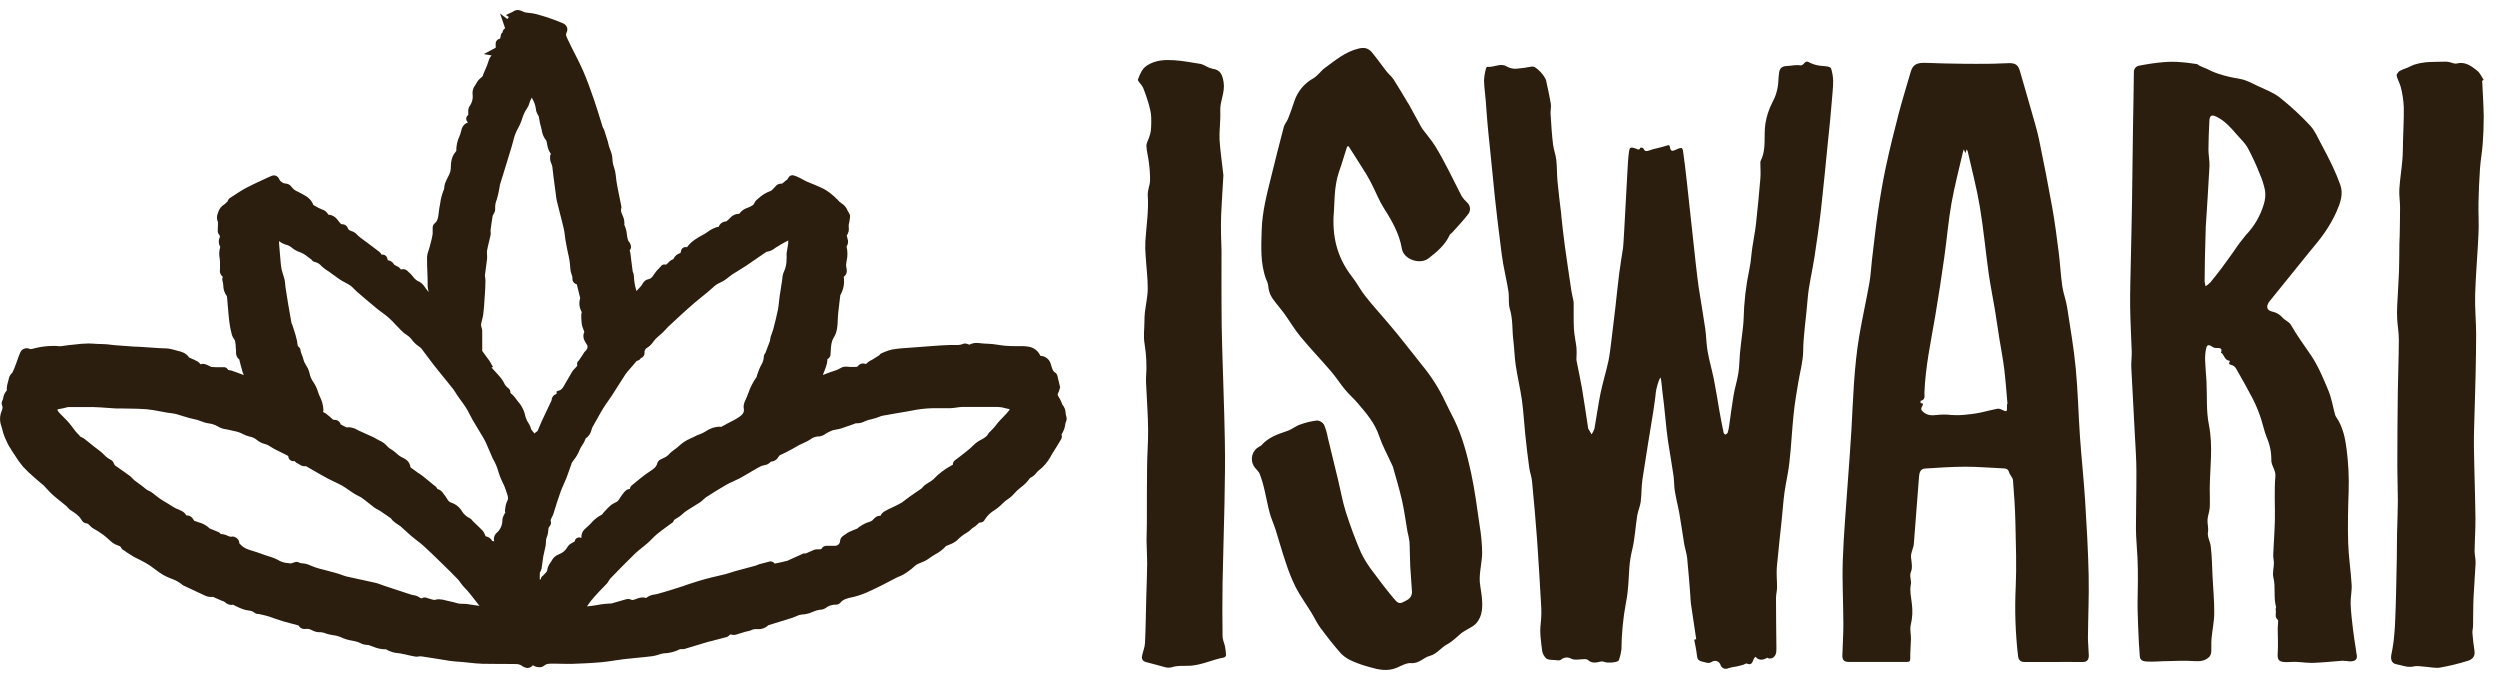 <svg width="125" height="34" viewBox="0 0 125 34" fill="none" xmlns="http://www.w3.org/2000/svg">
<g clip-path="url(#clip0_120_8200)">
<path d="M26.393 33.402C26.273 33.393 26.159 33.347 26.066 33.271C25.978 33.223 25.878 33.199 25.778 33.202C25.571 33.202 25.365 33.196 25.119 33.196H24.869C24.642 33.196 24.384 33.196 24.12 33.189C23.894 33.183 23.668 33.157 23.449 33.134L23.149 33.103L22.94 33.087C22.794 33.076 22.643 33.065 22.492 33.043C22.241 33.006 21.989 32.966 21.738 32.922C21.506 32.885 21.273 32.847 21.039 32.813C21.017 32.814 20.994 32.816 20.971 32.82C20.931 32.828 20.891 32.832 20.85 32.832C20.828 32.834 20.806 32.834 20.784 32.832C20.653 32.812 20.524 32.783 20.399 32.754L20.233 32.716L20.174 32.703C20.125 32.692 20.076 32.681 20.026 32.674L19.923 32.659C19.701 32.647 19.486 32.58 19.297 32.463C19.266 32.465 19.235 32.465 19.205 32.463C19.015 32.454 18.828 32.41 18.654 32.332C18.584 32.307 18.519 32.281 18.455 32.263L18.42 32.248C18.402 32.25 18.385 32.25 18.368 32.248C18.241 32.243 18.116 32.209 18.004 32.149C17.963 32.129 17.92 32.111 17.876 32.096C17.788 32.07 17.698 32.052 17.601 32.032C17.413 32.003 17.231 31.948 17.059 31.868C16.933 31.812 16.799 31.776 16.662 31.76C16.578 31.746 16.492 31.731 16.404 31.708C16.354 31.695 16.307 31.679 16.258 31.662C16.192 31.634 16.121 31.616 16.049 31.611C16.033 31.61 16.016 31.61 16 31.611C15.979 31.612 15.957 31.612 15.936 31.611C15.817 31.603 15.701 31.568 15.597 31.509C15.553 31.487 15.508 31.468 15.462 31.452C15.436 31.445 15.409 31.441 15.382 31.442C15.368 31.44 15.354 31.44 15.34 31.442H15.325C15.292 31.447 15.258 31.449 15.225 31.45C15.163 31.453 15.102 31.437 15.049 31.405C14.996 31.374 14.953 31.327 14.926 31.272C14.834 31.246 14.74 31.222 14.648 31.199C14.482 31.157 14.31 31.112 14.14 31.061C14.019 31.023 13.892 30.977 13.777 30.94C13.662 30.902 13.566 30.862 13.461 30.83C13.34 30.79 13.207 30.761 13.071 30.729L12.938 30.699H12.924C12.848 30.704 12.772 30.678 12.714 30.628C12.629 30.565 12.526 30.529 12.42 30.524C12.334 30.513 12.248 30.493 12.166 30.465C12.037 30.42 11.911 30.367 11.79 30.305L11.652 30.235C11.622 30.242 11.591 30.247 11.56 30.247C11.448 30.24 11.342 30.195 11.259 30.119C11.24 30.102 11.219 30.087 11.196 30.074C11.075 30.031 10.957 29.983 10.841 29.928C10.781 29.9 10.72 29.872 10.656 29.846H10.614C10.593 29.847 10.573 29.847 10.553 29.846H10.506C10.432 29.843 10.36 29.827 10.292 29.799C10.004 29.668 9.717 29.532 9.43 29.396L9.154 29.267C9.128 29.254 9.105 29.236 9.087 29.215C8.933 29.092 8.759 28.997 8.572 28.936C8.431 28.884 8.294 28.82 8.162 28.747C8.021 28.662 7.884 28.568 7.754 28.466C7.666 28.398 7.583 28.335 7.496 28.277C7.364 28.187 7.223 28.111 7.076 28.035L7.014 28.001C6.973 27.978 6.929 27.958 6.885 27.939C6.821 27.911 6.759 27.88 6.698 27.846C6.577 27.774 6.455 27.698 6.346 27.624L6.202 27.518C6.17 27.508 6.141 27.49 6.116 27.467C6.091 27.444 6.071 27.416 6.058 27.385C6.037 27.327 5.993 27.306 5.874 27.264C5.784 27.234 5.699 27.19 5.623 27.133C5.537 27.065 5.456 26.991 5.381 26.921L5.26 26.817L5.251 26.811C5.228 26.789 5.203 26.769 5.177 26.752L5.044 26.659C4.948 26.588 4.846 26.524 4.74 26.469C4.648 26.423 4.565 26.36 4.497 26.283C4.419 26.201 4.385 26.171 4.333 26.171C4.275 26.165 4.22 26.144 4.173 26.11C4.126 26.075 4.089 26.029 4.066 25.976C3.945 25.779 3.755 25.654 3.546 25.52L3.527 25.507C3.468 25.467 3.416 25.418 3.372 25.362C3.354 25.339 3.334 25.318 3.312 25.298C3.228 25.227 3.142 25.158 3.056 25.09C2.918 24.98 2.776 24.867 2.641 24.747C2.533 24.651 2.437 24.545 2.343 24.443C2.286 24.38 2.229 24.322 2.17 24.258C2.131 24.223 2.091 24.19 2.049 24.16C2.011 24.131 1.974 24.101 1.939 24.068C1.865 24.001 1.788 23.934 1.713 23.869C1.513 23.702 1.324 23.521 1.147 23.329C0.991 23.142 0.85 22.943 0.723 22.735C0.67 22.654 0.618 22.572 0.563 22.493L0.531 22.43C0.474 22.355 0.426 22.273 0.387 22.187C0.368 22.145 0.348 22.101 0.328 22.059C0.237 21.881 0.167 21.692 0.121 21.497C0.109 21.439 0.093 21.381 0.074 21.325C-0.008 21.121 -0.021 20.896 0.036 20.684C0.047 20.652 0.059 20.62 0.071 20.587C0.122 20.451 0.15 20.363 0.107 20.283C0.089 20.241 0.081 20.196 0.084 20.15C0.086 20.105 0.099 20.061 0.121 20.021C0.125 20.014 0.127 20.006 0.13 19.998C0.136 19.979 0.145 19.96 0.155 19.942C0.167 19.791 0.228 19.648 0.33 19.535L0.338 19.526C0.334 19.381 0.354 19.237 0.399 19.099C0.414 19.042 0.429 18.989 0.439 18.938C0.458 18.836 0.509 18.743 0.584 18.671C0.596 18.659 0.608 18.646 0.618 18.631C0.678 18.514 0.73 18.392 0.773 18.268L0.812 18.163C0.835 18.103 0.855 18.041 0.877 17.981C0.915 17.863 0.96 17.746 1.01 17.633C1.036 17.569 1.08 17.513 1.137 17.473C1.194 17.433 1.261 17.412 1.33 17.41C1.391 17.411 1.451 17.426 1.506 17.453V17.453C1.517 17.454 1.529 17.454 1.54 17.453C1.571 17.452 1.602 17.448 1.632 17.439C1.962 17.346 2.303 17.297 2.646 17.296C2.752 17.296 2.859 17.296 2.965 17.311H3.004C3.071 17.308 3.139 17.301 3.206 17.288C3.264 17.278 3.327 17.268 3.38 17.264C3.491 17.254 3.601 17.241 3.711 17.228C3.945 17.197 4.18 17.178 4.415 17.174C4.488 17.174 4.557 17.174 4.623 17.181C4.804 17.196 4.97 17.203 5.129 17.203C5.264 17.206 5.398 17.217 5.532 17.236C5.604 17.245 5.675 17.254 5.747 17.26C6.06 17.285 6.373 17.307 6.687 17.329L6.854 17.336C6.908 17.336 6.964 17.336 7.019 17.343L7.159 17.352C7.416 17.368 7.672 17.384 7.927 17.404C7.994 17.404 8.062 17.411 8.13 17.414C8.335 17.41 8.539 17.439 8.736 17.5C8.786 17.517 8.838 17.531 8.891 17.542C9.074 17.587 9.303 17.642 9.458 17.877C9.493 17.896 9.53 17.913 9.568 17.926C9.61 17.943 9.654 17.96 9.699 17.983C9.717 17.993 9.736 18.002 9.756 18.01C9.84 18.042 9.916 18.092 9.977 18.158C9.993 18.18 10.013 18.198 10.036 18.213C10.046 18.212 10.056 18.21 10.066 18.206C10.094 18.196 10.123 18.191 10.153 18.192C10.22 18.195 10.285 18.212 10.345 18.242L10.375 18.255C10.413 18.271 10.451 18.289 10.488 18.309C10.515 18.326 10.546 18.34 10.577 18.349C10.687 18.359 10.8 18.36 10.905 18.36H11.171C11.22 18.354 11.269 18.364 11.312 18.389C11.354 18.414 11.387 18.452 11.405 18.498L11.458 18.508C11.504 18.512 11.549 18.521 11.594 18.535C11.756 18.588 11.916 18.656 12.07 18.708L12.191 18.754C12.172 18.711 12.151 18.664 12.134 18.614C12.097 18.493 12.066 18.378 12.036 18.263C12.021 18.205 12.007 18.142 11.99 18.089C11.99 18.066 11.979 18.038 11.973 18.01C11.973 18.004 11.973 17.995 11.973 17.988C11.915 17.944 11.869 17.886 11.839 17.82C11.809 17.753 11.796 17.68 11.802 17.608C11.802 17.592 11.802 17.576 11.802 17.56C11.802 17.514 11.802 17.467 11.792 17.421C11.789 17.291 11.775 17.161 11.752 17.032C11.739 17.005 11.723 16.979 11.704 16.956C11.658 16.895 11.622 16.827 11.598 16.755C11.537 16.534 11.492 16.309 11.464 16.081C11.436 15.839 11.416 15.596 11.395 15.354C11.383 15.205 11.371 15.056 11.356 14.908V14.896C11.354 14.867 11.35 14.838 11.344 14.809C11.227 14.656 11.164 14.468 11.164 14.276C11.161 14.2 11.149 14.125 11.127 14.053C11.105 13.984 11.111 13.909 11.142 13.843V13.843C11.085 13.8 11.041 13.741 11.016 13.674C10.991 13.607 10.986 13.534 11.001 13.464C11.001 13.447 11.001 13.431 11.001 13.415C11.001 13.315 11.001 13.214 11.001 13.114C11.001 13.053 10.992 12.993 10.984 12.921C10.946 12.73 10.956 12.532 11.012 12.345C10.971 12.277 10.947 12.2 10.94 12.121C10.934 12.042 10.947 11.962 10.977 11.889C10.984 11.861 10.993 11.834 10.996 11.811C10.991 11.797 10.985 11.783 10.978 11.769L10.967 11.745C10.919 11.698 10.891 11.635 10.889 11.568C10.889 11.465 10.889 11.363 10.898 11.264V11.143C10.898 11.13 10.898 11.118 10.898 11.106C10.865 11.034 10.848 10.956 10.848 10.877C10.848 10.798 10.865 10.72 10.898 10.648C10.905 10.627 10.913 10.605 10.92 10.583C10.968 10.435 11.068 10.31 11.201 10.23C11.236 10.207 11.269 10.18 11.297 10.149C11.318 10.124 11.344 10.103 11.372 10.087C11.388 10.013 11.431 9.947 11.493 9.903L11.573 9.85C11.815 9.69 12.067 9.524 12.332 9.382C12.562 9.261 12.8 9.15 13.032 9.043L13.31 8.914C13.41 8.868 13.51 8.821 13.616 8.781C13.642 8.772 13.669 8.768 13.696 8.768C13.745 8.769 13.794 8.783 13.836 8.808C13.879 8.834 13.914 8.87 13.938 8.913C13.965 8.987 14.013 9.052 14.076 9.099C14.139 9.146 14.215 9.174 14.293 9.18C14.348 9.183 14.401 9.198 14.449 9.225C14.496 9.251 14.537 9.289 14.568 9.334C14.654 9.451 14.772 9.542 14.909 9.593C14.947 9.614 14.989 9.634 15.03 9.657L15.105 9.697C15.307 9.806 15.557 9.939 15.665 10.244C15.688 10.261 15.713 10.277 15.739 10.291C15.848 10.356 15.961 10.414 16.078 10.464L16.104 10.474C16.171 10.493 16.233 10.526 16.286 10.57C16.339 10.614 16.383 10.669 16.415 10.731C16.503 10.736 16.588 10.76 16.666 10.802C16.744 10.844 16.811 10.902 16.864 10.973C16.893 11.007 16.921 11.043 16.947 11.08C17.024 11.184 17.052 11.212 17.1 11.212H17.131C17.187 11.214 17.241 11.233 17.287 11.266C17.332 11.299 17.366 11.345 17.385 11.398C17.41 11.483 17.463 11.519 17.627 11.574C17.715 11.607 17.792 11.662 17.853 11.734C17.868 11.751 17.885 11.767 17.902 11.782L17.934 11.809C17.974 11.843 18.013 11.878 18.055 11.909L18.358 12.131C18.559 12.283 18.761 12.436 18.964 12.589C19.01 12.628 19.048 12.675 19.075 12.729H19.115C19.206 12.729 19.358 12.767 19.385 13.01C19.454 13.018 19.519 13.042 19.575 13.081C19.632 13.12 19.678 13.172 19.71 13.233L19.753 13.257C19.777 13.27 19.801 13.282 19.823 13.297L19.854 13.314C19.924 13.342 19.983 13.389 20.026 13.451C20.031 13.46 20.038 13.469 20.046 13.477C20.046 13.477 20.053 13.477 20.071 13.469C20.097 13.461 20.124 13.458 20.151 13.458C20.227 13.457 20.301 13.484 20.358 13.534L20.424 13.595C20.523 13.678 20.611 13.773 20.687 13.878C20.76 13.97 20.854 14.041 20.962 14.087H20.973C21.088 14.159 21.186 14.258 21.256 14.375C21.276 14.402 21.294 14.428 21.313 14.453C21.353 14.504 21.392 14.553 21.434 14.604C21.416 14.537 21.401 14.468 21.391 14.399C21.381 14.308 21.378 14.215 21.381 14.123C21.381 14.081 21.381 14.041 21.381 14.002C21.381 13.888 21.374 13.773 21.37 13.659C21.36 13.395 21.349 13.121 21.352 12.851C21.358 12.744 21.382 12.639 21.423 12.541C21.437 12.503 21.45 12.466 21.46 12.428L21.503 12.267C21.55 12.091 21.595 11.925 21.624 11.756C21.635 11.686 21.638 11.615 21.633 11.545C21.633 11.499 21.633 11.451 21.633 11.405C21.63 11.363 21.636 11.32 21.652 11.28C21.668 11.24 21.693 11.204 21.725 11.175C21.883 11.054 21.908 10.882 21.938 10.622C21.947 10.539 21.956 10.454 21.973 10.368C21.987 10.303 21.998 10.236 22.009 10.171C22.038 9.938 22.098 9.71 22.188 9.494C22.204 9.452 22.213 9.408 22.215 9.363C22.219 9.299 22.231 9.235 22.251 9.174C22.292 9.066 22.34 8.962 22.394 8.86C22.422 8.804 22.451 8.748 22.476 8.692C22.515 8.608 22.536 8.518 22.538 8.426V8.414C22.546 8.162 22.556 7.848 22.78 7.593C22.793 7.579 22.804 7.564 22.814 7.548C22.811 7.289 22.867 7.032 22.978 6.798C22.992 6.761 23.007 6.724 23.02 6.688C23.033 6.651 23.043 6.613 23.05 6.575C23.061 6.522 23.076 6.471 23.093 6.42C23.118 6.349 23.159 6.285 23.213 6.233C23.267 6.181 23.333 6.142 23.404 6.119C23.375 6.098 23.351 6.07 23.335 6.037C23.318 6.004 23.31 5.968 23.311 5.932C23.312 5.895 23.322 5.86 23.339 5.828C23.357 5.796 23.382 5.769 23.413 5.749V5.733C23.413 5.709 23.413 5.684 23.413 5.661C23.415 5.639 23.415 5.617 23.413 5.595C23.404 5.498 23.426 5.4 23.474 5.316C23.603 5.142 23.659 4.925 23.628 4.71C23.612 4.544 23.662 4.378 23.768 4.249C23.79 4.217 23.809 4.184 23.827 4.149C23.88 4.048 23.954 3.961 24.045 3.892C24.078 3.863 24.109 3.837 24.134 3.81C24.134 3.8 24.134 3.789 24.143 3.779C24.15 3.752 24.159 3.726 24.169 3.701C24.198 3.632 24.227 3.563 24.257 3.495C24.331 3.339 24.392 3.176 24.44 3.01C24.462 2.931 24.503 2.858 24.561 2.798L24.582 2.774L24.189 2.703L24.686 2.439L24.722 2.42C24.738 2.413 24.754 2.404 24.768 2.395L24.784 2.385C24.784 2.357 24.784 2.328 24.784 2.298C24.784 2.257 24.784 2.217 24.784 2.177C24.786 2.117 24.808 2.06 24.848 2.016C24.888 1.971 24.942 1.943 25.001 1.935C25.017 1.896 25.029 1.855 25.036 1.813C25.035 1.809 25.035 1.804 25.036 1.8C25.035 1.765 25.043 1.731 25.059 1.7C25.075 1.669 25.098 1.642 25.126 1.622C25.128 1.597 25.132 1.572 25.14 1.548C25.164 1.49 25.207 1.442 25.262 1.411C25.242 1.381 25.228 1.348 25.219 1.313V1.303L25.001 0.671L25.365 0.952L25.443 0.851L25.292 0.751L25.612 0.603C25.627 0.595 25.641 0.587 25.655 0.578C25.721 0.532 25.798 0.505 25.878 0.5H25.918C25.996 0.515 26.071 0.54 26.141 0.575C26.175 0.591 26.21 0.605 26.245 0.616C26.319 0.632 26.394 0.642 26.47 0.648C26.577 0.656 26.684 0.673 26.788 0.7C27.248 0.819 27.698 0.973 28.136 1.159C28.184 1.177 28.229 1.204 28.266 1.241C28.303 1.277 28.332 1.32 28.351 1.369C28.366 1.412 28.371 1.458 28.366 1.504C28.362 1.55 28.348 1.594 28.325 1.634C28.277 1.724 28.304 1.799 28.383 1.961L28.407 2.012C28.51 2.234 28.624 2.457 28.734 2.672C28.876 2.951 29.022 3.238 29.151 3.531C29.364 4.016 29.535 4.508 29.701 4.985C29.804 5.285 29.898 5.591 29.99 5.888C30.04 6.049 30.09 6.21 30.141 6.373C30.145 6.383 30.151 6.393 30.158 6.402C30.18 6.435 30.198 6.471 30.211 6.509C30.27 6.686 30.332 6.873 30.387 7.061C30.401 7.107 30.412 7.153 30.421 7.2C30.428 7.234 30.435 7.267 30.445 7.299C30.462 7.359 30.483 7.421 30.508 7.484C30.578 7.639 30.617 7.806 30.623 7.975C30.628 8.105 30.653 8.232 30.698 8.354C30.744 8.485 30.775 8.623 30.788 8.762C30.805 8.96 30.834 9.157 30.874 9.352L30.889 9.434C30.926 9.637 30.968 9.844 31.011 10.04C31.027 10.12 31.043 10.199 31.06 10.282C31.079 10.331 31.079 10.385 31.06 10.434C31.029 10.525 31.06 10.616 31.121 10.755C31.199 10.906 31.232 11.076 31.218 11.246C31.288 11.399 31.331 11.562 31.345 11.73C31.355 11.831 31.375 11.93 31.406 12.026C31.412 12.035 31.419 12.043 31.426 12.051C31.451 12.081 31.473 12.113 31.492 12.147C31.595 12.342 31.546 12.45 31.483 12.511C31.483 12.521 31.49 12.536 31.494 12.547C31.506 12.586 31.515 12.627 31.521 12.668C31.541 12.817 31.558 12.966 31.576 13.115C31.595 13.264 31.614 13.424 31.635 13.578C31.638 13.588 31.643 13.598 31.648 13.608C31.675 13.663 31.69 13.724 31.693 13.785C31.702 14.045 31.746 14.303 31.824 14.551C31.901 14.47 31.977 14.386 32.054 14.301C32.069 14.282 32.082 14.261 32.094 14.239C32.114 14.203 32.137 14.168 32.162 14.135C32.218 14.049 32.304 13.988 32.404 13.964C32.525 13.946 32.597 13.884 32.697 13.722C32.768 13.613 32.852 13.511 32.946 13.42C32.979 13.385 33.013 13.35 33.045 13.314C33.062 13.289 33.085 13.267 33.111 13.251C33.138 13.236 33.167 13.225 33.197 13.222H33.228L33.258 13.231C33.269 13.233 33.279 13.233 33.29 13.231C33.314 13.231 33.35 13.196 33.404 13.143C33.475 13.058 33.567 12.993 33.67 12.954C33.701 12.879 33.749 12.813 33.811 12.76C33.872 12.708 33.945 12.67 34.024 12.651C34.027 12.642 34.03 12.633 34.031 12.623C34.06 12.444 34.146 12.353 34.285 12.353C34.308 12.353 34.33 12.356 34.351 12.361C34.559 12.066 34.852 11.903 35.136 11.746C35.181 11.72 35.227 11.696 35.272 11.67C35.309 11.647 35.346 11.622 35.381 11.595C35.424 11.563 35.469 11.529 35.52 11.499C35.609 11.45 35.701 11.407 35.795 11.37C35.838 11.354 35.883 11.345 35.928 11.344L35.944 11.313C35.976 11.243 36.027 11.183 36.091 11.14C36.156 11.098 36.23 11.074 36.308 11.071C36.366 11.032 36.42 10.986 36.469 10.934L36.512 10.891C36.564 10.831 36.627 10.782 36.698 10.748C36.769 10.713 36.847 10.694 36.926 10.691H36.963C37.065 10.544 37.214 10.437 37.386 10.388C37.427 10.372 37.468 10.354 37.507 10.333L37.52 10.327C37.642 10.264 37.686 10.236 37.709 10.17C37.745 10.085 37.803 10.012 37.877 9.958L37.908 9.931C38.093 9.756 38.313 9.622 38.554 9.538C38.593 9.511 38.629 9.478 38.659 9.44C38.69 9.408 38.72 9.372 38.756 9.34C38.765 9.332 38.773 9.323 38.782 9.314C38.809 9.277 38.843 9.247 38.883 9.224C38.923 9.202 38.968 9.188 39.013 9.185H39.031H39.053H39.075C39.11 9.185 39.144 9.157 39.211 9.095C39.259 9.049 39.312 9.009 39.368 8.974L39.377 8.957C39.424 8.871 39.481 8.764 39.613 8.764H39.636H39.659C39.775 8.795 39.886 8.84 39.992 8.896C40.045 8.922 40.096 8.951 40.148 8.979C40.2 9.007 40.27 9.045 40.323 9.071C40.426 9.116 40.53 9.158 40.634 9.2C40.821 9.277 41.012 9.354 41.198 9.45C41.365 9.544 41.521 9.656 41.663 9.784L41.726 9.839C41.784 9.889 41.839 9.943 41.891 10C41.944 10.065 42.007 10.121 42.077 10.167C42.213 10.249 42.318 10.373 42.375 10.521C42.394 10.564 42.418 10.605 42.447 10.642C42.473 10.682 42.491 10.727 42.499 10.774C42.507 10.822 42.504 10.87 42.492 10.916V10.935C42.479 11.039 42.46 11.142 42.436 11.243C42.431 11.28 42.431 11.318 42.436 11.356C42.448 11.429 42.446 11.505 42.429 11.577C42.411 11.649 42.38 11.718 42.335 11.777C42.345 11.816 42.361 11.868 42.369 11.899V11.912C42.399 11.978 42.41 12.051 42.403 12.123C42.396 12.196 42.37 12.265 42.328 12.324C42.386 12.567 42.386 12.821 42.328 13.064C42.319 13.126 42.31 13.185 42.303 13.249C42.303 13.28 42.306 13.311 42.313 13.342L42.322 13.388C42.34 13.48 42.386 13.705 42.186 13.841C42.236 14.147 42.181 14.461 42.03 14.732C42.023 14.743 42.017 14.755 42.013 14.768C41.977 15.063 41.938 15.373 41.905 15.692C41.895 15.785 41.892 15.882 41.888 15.985C41.879 16.272 41.869 16.591 41.691 16.872C41.57 17.069 41.554 17.27 41.539 17.503C41.539 17.56 41.533 17.616 41.528 17.672V17.689C41.532 17.742 41.52 17.795 41.494 17.842C41.468 17.888 41.429 17.926 41.382 17.951C41.377 17.952 41.371 17.954 41.367 17.958C41.367 17.964 41.367 18.004 41.367 18.03C41.364 18.077 41.358 18.124 41.348 18.17C41.306 18.327 41.253 18.481 41.189 18.63C41.172 18.67 41.156 18.71 41.141 18.751L41.233 18.715C41.399 18.651 41.57 18.583 41.746 18.532C41.853 18.5 41.956 18.452 42.049 18.392C42.123 18.35 42.207 18.33 42.292 18.332C42.341 18.332 42.39 18.332 42.437 18.341C42.484 18.349 42.512 18.348 42.548 18.348H42.58H42.672H42.75C42.853 18.348 42.882 18.33 42.913 18.285C42.943 18.249 42.98 18.221 43.022 18.202C43.064 18.183 43.109 18.173 43.156 18.175C43.197 18.174 43.238 18.181 43.277 18.196C43.283 18.2 43.289 18.202 43.296 18.203C43.321 18.184 43.345 18.163 43.366 18.14C43.423 18.086 43.488 18.042 43.559 18.011C43.582 18 43.604 17.989 43.624 17.977C43.753 17.898 43.861 17.829 43.961 17.764C43.989 17.716 44.031 17.68 44.082 17.66L44.204 17.609C44.338 17.548 44.478 17.502 44.623 17.472C44.823 17.438 45.026 17.415 45.229 17.404L45.396 17.392C45.728 17.364 46.06 17.341 46.391 17.318L46.669 17.297C46.93 17.278 47.197 17.258 47.465 17.251H47.517H47.673H47.818C47.932 17.256 48.046 17.238 48.152 17.196C48.184 17.182 48.217 17.175 48.252 17.175C48.301 17.177 48.349 17.188 48.394 17.208L48.42 17.218L48.474 17.231C48.587 17.173 48.712 17.144 48.838 17.147C48.919 17.149 49 17.155 49.08 17.167C49.144 17.176 49.208 17.182 49.272 17.184H49.324C49.523 17.188 49.722 17.208 49.919 17.243C50.052 17.264 50.178 17.282 50.304 17.291C50.477 17.305 50.649 17.306 50.831 17.307C50.942 17.307 51.055 17.307 51.166 17.307C51.279 17.31 51.39 17.324 51.5 17.348C51.614 17.378 51.721 17.433 51.81 17.509C51.9 17.586 51.971 17.682 52.018 17.791H52.024C52.144 17.796 52.26 17.84 52.353 17.915C52.446 17.991 52.513 18.095 52.543 18.211L52.562 18.278C52.614 18.456 52.653 18.568 52.757 18.63C52.785 18.647 52.809 18.669 52.828 18.695C52.847 18.721 52.86 18.75 52.868 18.782C52.9 18.916 52.932 19.051 52.967 19.2L53.006 19.364L52.99 19.416C52.99 19.427 52.983 19.439 52.979 19.454C52.965 19.52 52.942 19.584 52.91 19.644C52.877 19.701 52.863 19.747 52.95 19.872C53 19.948 53.04 20.029 53.071 20.114C53.082 20.141 53.092 20.168 53.104 20.193C53.109 20.204 53.114 20.216 53.117 20.228C53.22 20.347 53.278 20.498 53.282 20.655C53.286 20.709 53.296 20.762 53.313 20.814C53.33 20.861 53.336 20.911 53.332 20.961C53.329 21.011 53.315 21.06 53.292 21.104C53.284 21.122 53.278 21.14 53.272 21.159L53.263 21.213C53.243 21.392 53.181 21.563 53.08 21.711V21.733C53.08 21.733 53.08 21.733 53.08 21.74C53.091 21.775 53.095 21.811 53.092 21.847C53.089 21.884 53.079 21.919 53.063 21.951C52.996 22.072 52.925 22.185 52.855 22.297L52.786 22.408L52.7 22.544C52.639 22.639 52.579 22.73 52.533 22.825C52.383 23.103 52.174 23.346 51.92 23.536C51.883 23.567 51.85 23.603 51.821 23.641C51.74 23.753 51.63 23.841 51.503 23.895C51.377 24.079 51.22 24.24 51.039 24.371C50.921 24.46 50.813 24.561 50.716 24.672C50.617 24.787 50.503 24.887 50.377 24.969C50.289 25.027 50.208 25.094 50.134 25.168C50.008 25.299 49.867 25.416 49.715 25.516C49.522 25.629 49.358 25.788 49.24 25.979C49.223 26.021 49.194 26.057 49.157 26.083C49.12 26.109 49.076 26.124 49.031 26.125H48.992C48.965 26.125 48.936 26.151 48.878 26.21C48.819 26.276 48.748 26.331 48.669 26.372C48.625 26.4 48.584 26.433 48.548 26.472C48.487 26.535 48.417 26.59 48.34 26.634C48.161 26.736 47.998 26.864 47.855 27.013C47.755 27.1 47.64 27.168 47.515 27.213C47.475 27.23 47.435 27.247 47.394 27.265C47.366 27.279 47.338 27.29 47.309 27.298H47.303C47.152 27.47 46.969 27.611 46.766 27.716C46.663 27.773 46.564 27.837 46.47 27.909C46.345 28.001 46.206 28.074 46.06 28.127C45.983 28.156 45.908 28.19 45.836 28.228C45.784 28.261 45.736 28.299 45.693 28.342C45.654 28.38 45.614 28.416 45.571 28.449C45.446 28.547 45.316 28.638 45.18 28.721C45.114 28.759 45.045 28.791 44.974 28.818C44.933 28.833 44.892 28.851 44.853 28.87C44.716 28.94 44.58 29.01 44.445 29.081C44.177 29.221 43.902 29.366 43.621 29.493L43.55 29.525C43.279 29.659 42.995 29.765 42.702 29.841L42.605 29.862C42.386 29.91 42.16 29.959 42.029 30.125C42.004 30.155 41.973 30.181 41.938 30.199C41.903 30.218 41.865 30.229 41.825 30.231C41.621 30.222 41.42 30.288 41.259 30.415C41.179 30.462 41.089 30.487 40.996 30.488C40.875 30.504 40.757 30.538 40.646 30.59C40.477 30.671 40.293 30.717 40.105 30.726H40.083C39.993 30.737 39.906 30.764 39.826 30.807C39.76 30.838 39.691 30.866 39.621 30.889C39.327 30.982 39.032 31.073 38.736 31.163L38.419 31.26C38.345 31.332 38.255 31.387 38.157 31.42C38.059 31.453 37.954 31.465 37.851 31.454C37.779 31.449 37.706 31.457 37.636 31.477L37.599 31.494C37.564 31.512 37.528 31.527 37.49 31.538C37.449 31.549 37.408 31.558 37.369 31.565C37.33 31.572 37.307 31.577 37.277 31.586C37.203 31.606 37.132 31.629 37.059 31.652L36.865 31.712L36.843 31.719C36.794 31.736 36.742 31.746 36.689 31.748C36.662 31.748 36.636 31.745 36.609 31.738C36.583 31.73 36.556 31.725 36.528 31.724C36.51 31.724 36.498 31.724 36.475 31.755C36.432 31.808 36.372 31.845 36.305 31.86L35.533 32.062L35.468 32.075C35.452 32.075 35.435 32.081 35.421 32.086L35.022 32.207L34.245 32.442C34.209 32.452 34.172 32.457 34.134 32.457H34.076H34.049H34.006C33.752 32.587 33.473 32.659 33.188 32.668C33.1 32.68 33.014 32.702 32.931 32.732C32.83 32.767 32.726 32.792 32.621 32.808C32.359 32.842 32.094 32.868 31.837 32.892C31.632 32.911 31.42 32.932 31.213 32.956C31.053 32.974 30.889 33 30.728 33.024C30.511 33.058 30.286 33.093 30.061 33.112C29.52 33.16 28.97 33.181 28.558 33.195H28.392C28.282 33.195 28.171 33.195 28.06 33.189C27.95 33.183 27.846 33.183 27.738 33.183H27.59C27.413 33.183 27.303 33.196 27.209 33.281C27.141 33.337 27.054 33.365 26.966 33.359C26.852 33.362 26.741 33.328 26.648 33.263L26.64 33.269C26.576 33.34 26.489 33.388 26.393 33.402ZM33.561 26.171L33.361 26.318C33.185 26.446 33.005 26.579 32.835 26.718C32.75 26.791 32.669 26.868 32.593 26.95C32.523 27.02 32.45 27.094 32.371 27.162C32.292 27.23 32.186 27.317 32.095 27.39C31.971 27.485 31.851 27.586 31.738 27.693C31.326 28.091 30.92 28.512 30.526 28.918C30.495 28.952 30.469 28.989 30.447 29.029C30.416 29.084 30.38 29.136 30.339 29.184C30.273 29.259 30.203 29.33 30.135 29.396C30.067 29.463 30.034 29.494 29.987 29.545L29.977 29.558C29.84 29.704 29.698 29.855 29.572 30.012C29.493 30.11 29.419 30.212 29.351 30.317H29.371C29.531 30.305 29.689 30.28 29.856 30.252C30.091 30.206 30.329 30.18 30.568 30.174H30.574H30.582L30.616 30.163L30.793 30.11C30.933 30.068 31.074 30.025 31.215 29.989L31.242 29.982C31.297 29.962 31.355 29.951 31.414 29.949C31.462 29.948 31.509 29.959 31.551 29.982C31.572 29.994 31.596 30 31.62 30C31.683 29.993 31.744 29.976 31.802 29.95C31.907 29.904 32.02 29.877 32.135 29.871C32.193 29.871 32.25 29.881 32.305 29.9C32.428 29.799 32.578 29.738 32.737 29.725C32.78 29.719 32.822 29.71 32.864 29.699C33.128 29.629 33.396 29.545 33.656 29.464L33.838 29.407C33.943 29.376 34.047 29.341 34.15 29.307L34.409 29.215L34.616 29.149C34.827 29.081 35.044 29.011 35.263 28.953C35.461 28.898 35.663 28.852 35.858 28.806C36.006 28.771 36.153 28.737 36.299 28.7C36.372 28.681 36.445 28.657 36.521 28.632C36.597 28.606 36.66 28.585 36.73 28.565C36.913 28.514 37.094 28.466 37.282 28.417L37.776 28.284C37.8 28.276 37.824 28.267 37.848 28.256C37.887 28.238 37.927 28.222 37.969 28.209C38.148 28.158 38.332 28.113 38.485 28.076L38.508 28.07H38.535C38.574 28.071 38.613 28.082 38.648 28.101C38.682 28.12 38.712 28.147 38.734 28.18L38.806 28.165C38.969 28.137 39.137 28.095 39.299 28.054L39.384 28.033L39.424 28.014C39.441 28.006 39.458 27.996 39.476 27.988L40.209 27.659L40.217 27.68C40.241 27.675 40.266 27.672 40.29 27.672L40.588 27.543L40.623 27.527C40.679 27.495 40.741 27.475 40.805 27.466C40.844 27.466 40.883 27.466 40.926 27.466C41.064 27.466 41.069 27.454 41.089 27.419C41.114 27.376 41.151 27.341 41.196 27.318C41.24 27.295 41.291 27.286 41.341 27.291H41.551C41.613 27.291 41.675 27.291 41.737 27.291H41.748C41.781 27.291 41.815 27.285 41.846 27.272C41.877 27.259 41.906 27.241 41.929 27.217C41.953 27.194 41.971 27.168 41.984 27.138C41.996 27.109 42.003 27.077 42.003 27.045C42.008 26.993 42.025 26.943 42.053 26.899C42.081 26.855 42.118 26.818 42.163 26.791L42.186 26.773C42.229 26.739 42.275 26.707 42.322 26.679L42.363 26.651C42.398 26.628 42.434 26.607 42.472 26.59L42.65 26.515L42.883 26.418C42.902 26.392 42.926 26.369 42.953 26.352L42.993 26.326C43.077 26.27 43.163 26.219 43.254 26.174C43.312 26.146 43.373 26.123 43.434 26.105C43.499 26.089 43.56 26.061 43.615 26.023L43.657 25.979C43.759 25.873 43.839 25.791 43.978 25.791C43.995 25.789 44.011 25.789 44.028 25.791C44.07 25.688 44.149 25.604 44.248 25.556C44.35 25.496 44.455 25.443 44.563 25.396C44.618 25.372 44.672 25.346 44.726 25.319C44.847 25.26 44.968 25.198 45.082 25.132L45.117 25.112L45.128 25.101L45.161 25.076L45.266 24.995C45.351 24.93 45.434 24.866 45.521 24.806C45.607 24.745 45.689 24.684 45.774 24.631C45.879 24.561 45.985 24.489 46.088 24.416C46.103 24.401 46.116 24.386 46.129 24.369C46.163 24.324 46.204 24.283 46.25 24.248C46.312 24.205 46.371 24.167 46.435 24.127C46.518 24.084 46.594 24.031 46.664 23.97C46.921 23.698 47.218 23.468 47.546 23.289L47.584 23.269C47.603 23.262 47.622 23.252 47.64 23.241C47.638 23.192 47.649 23.142 47.673 23.098C47.697 23.055 47.732 23.018 47.775 22.993L47.784 22.986L47.93 22.876C48.01 22.816 48.086 22.761 48.158 22.701L48.291 22.595C48.428 22.491 48.557 22.378 48.678 22.256C48.79 22.145 48.919 22.053 49.061 21.984C49.215 21.898 49.349 21.824 49.412 21.687C49.43 21.65 49.458 21.619 49.492 21.596L49.549 21.539C49.606 21.481 49.66 21.427 49.71 21.368C49.76 21.31 49.784 21.279 49.819 21.233C49.854 21.187 49.91 21.111 49.962 21.058C50.014 21.005 50.091 20.92 50.156 20.854C50.262 20.75 50.362 20.639 50.454 20.523C50.469 20.507 50.479 20.487 50.482 20.466C50.455 20.45 50.425 20.441 50.394 20.439C50.332 20.43 50.271 20.416 50.212 20.398C50.179 20.387 50.145 20.378 50.111 20.371C50.018 20.356 49.923 20.348 49.829 20.346H48.998C48.895 20.346 48.791 20.346 48.688 20.346H48.365C48.283 20.346 48.199 20.346 48.117 20.346C48.024 20.35 47.932 20.36 47.841 20.376C47.723 20.395 47.604 20.406 47.484 20.41H46.907C46.538 20.402 46.169 20.428 45.805 20.489C45.489 20.549 45.168 20.61 44.858 20.657C44.615 20.7 44.366 20.742 44.121 20.787C44.068 20.799 44.017 20.817 43.967 20.839C43.919 20.86 43.87 20.878 43.819 20.893C43.672 20.938 43.517 20.977 43.392 21.007C43.342 21.021 43.293 21.041 43.246 21.064C43.134 21.123 43.01 21.157 42.883 21.164C42.855 21.166 42.828 21.166 42.8 21.164H42.788L42.74 21.184L42.526 21.261C42.37 21.316 42.209 21.374 42.047 21.425C41.971 21.447 41.895 21.464 41.817 21.475C41.757 21.486 41.702 21.496 41.651 21.51C41.585 21.531 41.521 21.558 41.461 21.59L41.395 21.622C41.36 21.64 41.325 21.66 41.292 21.682C41.191 21.762 41.068 21.812 40.94 21.824H40.874C40.741 21.839 40.615 21.892 40.511 21.975C40.42 22.035 40.325 22.085 40.225 22.127C40.032 22.21 39.846 22.307 39.667 22.418L39.631 22.439C39.42 22.561 39.202 22.666 38.977 22.77C38.957 22.791 38.94 22.815 38.925 22.839C38.888 22.909 38.833 22.969 38.766 23.011C38.699 23.054 38.622 23.078 38.543 23.082L38.533 23.091C38.49 23.141 38.438 23.182 38.38 23.212C38.318 23.238 38.255 23.255 38.189 23.266C38.153 23.271 38.117 23.281 38.083 23.294C37.958 23.353 37.837 23.418 37.719 23.49L37.665 23.521C37.577 23.57 37.493 23.621 37.408 23.672C37.265 23.756 37.118 23.844 36.968 23.924C36.865 23.978 36.76 24.027 36.657 24.071C36.554 24.116 36.42 24.178 36.312 24.24C35.959 24.443 35.616 24.662 35.297 24.866C35.254 24.896 35.214 24.93 35.176 24.967C35.126 25.02 35.071 25.068 35.011 25.11C34.906 25.181 34.797 25.247 34.691 25.311C34.586 25.375 34.513 25.419 34.426 25.476L34.411 25.485C34.294 25.556 34.185 25.639 34.087 25.734C34.018 25.8 33.939 25.856 33.854 25.9C33.757 25.955 33.702 25.989 33.678 26.049C33.669 26.076 33.654 26.102 33.633 26.123C33.613 26.144 33.588 26.16 33.561 26.171V26.171ZM21.93 29.961C22.072 29.966 22.212 29.991 22.348 30.034C22.421 30.055 22.495 30.073 22.571 30.086C22.644 30.098 22.717 30.116 22.788 30.14C22.837 30.157 22.887 30.17 22.938 30.18C22.997 30.188 23.057 30.19 23.117 30.189C23.188 30.188 23.259 30.191 23.33 30.198C23.439 30.212 23.548 30.23 23.657 30.248C23.767 30.266 23.871 30.282 23.975 30.294C23.803 30.069 23.642 29.862 23.482 29.666C23.422 29.593 23.361 29.522 23.288 29.448C23.215 29.375 23.167 29.32 23.112 29.253C23.071 29.205 23.037 29.155 23.003 29.107C22.972 29.059 22.938 29.014 22.899 28.972C22.67 28.73 22.42 28.488 22.088 28.163L21.998 28.075C21.732 27.815 21.458 27.549 21.181 27.297C21.076 27.202 20.964 27.115 20.845 27.024C20.755 26.954 20.661 26.881 20.57 26.805C20.48 26.728 20.367 26.624 20.271 26.536C20.175 26.447 20.112 26.388 20.029 26.318C19.994 26.289 19.957 26.264 19.919 26.241C19.883 26.22 19.849 26.198 19.817 26.175C19.75 26.128 19.687 26.076 19.628 26.021C19.601 25.994 19.577 25.965 19.556 25.932L19.543 25.913C19.367 25.792 19.179 25.659 18.987 25.533C18.956 25.514 18.925 25.496 18.892 25.48C18.832 25.453 18.775 25.42 18.721 25.381C18.628 25.312 18.537 25.238 18.446 25.166C18.325 25.071 18.219 24.983 18.102 24.9C18.042 24.859 17.979 24.823 17.912 24.794C17.844 24.762 17.778 24.726 17.715 24.687C17.624 24.63 17.535 24.566 17.451 24.509C17.329 24.425 17.217 24.345 17.097 24.277C16.977 24.21 16.854 24.156 16.733 24.095C16.612 24.033 16.501 23.987 16.386 23.925C16.143 23.794 15.901 23.656 15.674 23.523C15.56 23.456 15.445 23.39 15.33 23.325L15.3 23.306C15.275 23.311 15.25 23.313 15.225 23.313C15.133 23.309 15.045 23.277 14.972 23.222C14.956 23.212 14.933 23.198 14.924 23.194C14.852 23.168 14.787 23.123 14.736 23.065L14.72 23.048L14.701 23.056H14.649C14.59 23.054 14.533 23.029 14.49 22.987C14.447 22.945 14.422 22.889 14.418 22.83C14.418 22.809 14.418 22.794 14.312 22.744L14.216 22.698C14.046 22.615 13.87 22.529 13.699 22.439C13.645 22.41 13.591 22.378 13.54 22.343C13.493 22.31 13.444 22.281 13.393 22.255C13.34 22.231 13.286 22.211 13.23 22.196C13.091 22.162 12.961 22.095 12.851 22.002C12.747 21.915 12.622 21.856 12.488 21.831C12.357 21.799 12.232 21.751 12.114 21.687C11.983 21.621 11.842 21.575 11.698 21.551C11.629 21.536 11.56 21.52 11.493 21.502C11.438 21.487 11.382 21.476 11.325 21.468C11.172 21.453 11.025 21.403 10.895 21.323C10.761 21.244 10.613 21.193 10.458 21.173C10.309 21.152 10.164 21.111 10.025 21.052C9.916 21.007 9.803 20.974 9.688 20.954C9.618 20.938 9.545 20.922 9.472 20.902L9.202 20.822C9.064 20.779 8.934 20.74 8.801 20.701C8.71 20.68 8.618 20.665 8.525 20.655C8.467 20.648 8.404 20.64 8.35 20.631C8.238 20.611 8.126 20.589 8.013 20.569C7.788 20.521 7.561 20.486 7.333 20.462C7.03 20.437 6.717 20.433 6.414 20.429C6.286 20.429 6.157 20.429 6.03 20.422H5.859C5.837 20.423 5.814 20.423 5.791 20.422C5.657 20.415 5.522 20.405 5.387 20.395C5.144 20.377 4.885 20.359 4.636 20.352C4.496 20.352 4.345 20.352 4.162 20.352H3.789H3.407L3.312 20.375C3.193 20.409 3.072 20.435 2.949 20.452C2.92 20.455 2.892 20.464 2.868 20.479C2.873 20.498 2.88 20.517 2.888 20.535C2.917 20.584 2.952 20.629 2.993 20.669C3.047 20.727 3.104 20.783 3.161 20.839C3.251 20.929 3.343 21.021 3.43 21.12C3.517 21.219 3.585 21.311 3.655 21.407C3.699 21.465 3.743 21.528 3.787 21.58C3.815 21.613 3.845 21.645 3.876 21.675L3.936 21.735L3.982 21.79C3.996 21.807 4.011 21.823 4.027 21.837C4.044 21.848 4.062 21.856 4.081 21.863C4.129 21.883 4.175 21.908 4.218 21.939C4.313 22.013 4.408 22.089 4.502 22.167C4.645 22.282 4.793 22.403 4.943 22.51C5.035 22.578 5.12 22.653 5.2 22.734C5.296 22.839 5.41 22.926 5.537 22.991C5.571 23.007 5.602 23.03 5.628 23.058C5.653 23.087 5.672 23.12 5.684 23.157L5.691 23.171C5.701 23.187 5.711 23.209 5.722 23.229L5.742 23.265C5.863 23.352 5.984 23.435 6.105 23.519C6.226 23.602 6.36 23.698 6.484 23.79C6.537 23.831 6.586 23.877 6.63 23.927C6.657 23.957 6.685 23.985 6.716 24.011C6.785 24.065 6.858 24.117 6.929 24.17C7.055 24.257 7.177 24.352 7.293 24.453C7.338 24.489 7.389 24.519 7.443 24.54C7.523 24.575 7.597 24.62 7.663 24.676C7.88 24.861 8.114 25.023 8.364 25.161C8.469 25.225 8.576 25.288 8.679 25.356C8.747 25.397 8.819 25.432 8.893 25.461C8.96 25.49 9.028 25.519 9.097 25.557C9.19 25.601 9.265 25.676 9.31 25.769C9.324 25.768 9.339 25.768 9.353 25.769C9.413 25.771 9.471 25.789 9.522 25.819C9.574 25.85 9.617 25.892 9.648 25.943C9.66 25.96 9.671 25.977 9.682 25.994C9.691 26.009 9.705 26.029 9.713 26.04C9.775 26.066 9.842 26.087 9.911 26.109C10.13 26.162 10.331 26.272 10.492 26.428L10.566 26.457C10.687 26.506 10.809 26.554 10.93 26.606C10.975 26.626 11.012 26.66 11.036 26.703H11.065C11.175 26.708 11.282 26.737 11.379 26.787C11.429 26.813 11.483 26.83 11.539 26.837C11.55 26.839 11.561 26.839 11.572 26.837L11.605 26.825H11.647C11.703 26.833 11.757 26.853 11.805 26.884C11.852 26.914 11.893 26.954 11.923 27.002C11.954 27.048 11.968 27.104 11.961 27.159C12.083 27.31 12.246 27.422 12.431 27.481C12.695 27.556 12.947 27.646 13.226 27.746C13.291 27.769 13.358 27.791 13.424 27.812C13.627 27.866 13.821 27.948 14.002 28.054C14.132 28.115 14.273 28.15 14.417 28.157L14.545 28.174C14.552 28.174 14.591 28.158 14.617 28.15C14.649 28.136 14.682 28.125 14.716 28.116H14.723C14.758 28.102 14.795 28.095 14.832 28.094C14.872 28.093 14.912 28.104 14.946 28.124C15.008 28.153 15.075 28.169 15.142 28.17C15.258 28.178 15.372 28.207 15.478 28.255C15.701 28.354 15.934 28.43 16.172 28.483C16.275 28.508 16.377 28.535 16.479 28.564C16.542 28.582 16.606 28.599 16.669 28.615C16.753 28.637 16.836 28.659 16.911 28.684C16.986 28.709 17.04 28.726 17.103 28.751C17.182 28.782 17.263 28.808 17.345 28.829C17.587 28.885 17.83 28.936 18.072 28.987C18.314 29.038 18.537 29.086 18.77 29.14C18.867 29.163 18.962 29.195 19.055 29.233C19.101 29.25 19.145 29.268 19.192 29.282L19.251 29.302C19.688 29.447 20.125 29.593 20.563 29.734C20.595 29.743 20.627 29.75 20.659 29.754C20.75 29.763 20.839 29.791 20.919 29.836L20.948 29.855C20.985 29.884 21.026 29.906 21.07 29.92C21.083 29.918 21.096 29.913 21.107 29.905C21.144 29.884 21.186 29.873 21.228 29.872C21.277 29.874 21.325 29.885 21.37 29.904L21.397 29.914C21.449 29.926 21.497 29.942 21.546 29.957C21.6 29.977 21.657 29.991 21.714 29.997H21.727C21.793 29.978 21.861 29.966 21.93 29.961V29.961ZM29.283 21.927C29.24 22.049 29.181 22.164 29.107 22.27C29.053 22.345 29.008 22.426 28.974 22.512C28.906 22.685 28.812 22.846 28.695 22.991C28.65 23.052 28.607 23.112 28.574 23.172C28.574 23.172 28.574 23.181 28.574 23.189C28.574 23.198 28.566 23.216 28.562 23.229C28.538 23.296 28.515 23.364 28.491 23.43C28.438 23.581 28.385 23.736 28.325 23.887C28.283 23.991 28.238 24.095 28.194 24.194C28.137 24.322 28.082 24.445 28.036 24.571C27.915 24.913 27.794 25.277 27.673 25.682C27.652 25.745 27.625 25.807 27.591 25.865C27.537 25.969 27.522 26.006 27.538 26.051C27.552 26.098 27.554 26.147 27.543 26.194C27.532 26.241 27.509 26.285 27.475 26.32C27.427 26.367 27.419 26.434 27.409 26.549C27.404 26.668 27.376 26.785 27.325 26.893C27.304 26.958 27.294 27.026 27.297 27.094C27.296 27.163 27.29 27.231 27.279 27.298C27.262 27.394 27.24 27.487 27.218 27.578C27.197 27.669 27.177 27.752 27.161 27.838C27.146 27.924 27.135 28.019 27.123 28.114C27.11 28.21 27.098 28.317 27.08 28.419C27.068 28.476 27.047 28.531 27.018 28.582C27.01 28.599 26.997 28.623 26.994 28.632C26.986 28.731 26.987 28.838 26.988 28.952C26.988 28.961 26.988 28.971 26.988 28.981L27.018 28.972L27.039 28.964C27.041 28.927 27.052 28.892 27.071 28.86C27.09 28.829 27.116 28.803 27.148 28.785C27.174 28.755 27.201 28.726 27.23 28.698C27.306 28.623 27.352 28.577 27.36 28.513C27.377 28.385 27.426 28.264 27.503 28.16C27.529 28.127 27.552 28.091 27.573 28.054C27.647 27.9 27.777 27.78 27.937 27.718C28.129 27.651 28.289 27.514 28.384 27.333C28.438 27.252 28.513 27.188 28.602 27.148C28.622 27.138 28.64 27.127 28.659 27.115C28.68 27.1 28.707 27.086 28.735 27.07C28.741 27.026 28.759 26.984 28.787 26.949C28.808 26.924 28.834 26.905 28.864 26.892C28.893 26.878 28.925 26.871 28.957 26.871C28.996 26.872 29.035 26.881 29.071 26.898C29.063 26.823 29.072 26.747 29.095 26.676C29.119 26.605 29.158 26.539 29.209 26.484C29.249 26.44 29.293 26.4 29.339 26.363C29.365 26.342 29.391 26.32 29.415 26.296C29.457 26.255 29.498 26.211 29.536 26.175C29.692 25.988 29.885 25.835 30.103 25.727V25.727C30.12 25.699 30.14 25.673 30.161 25.649C30.193 25.616 30.223 25.582 30.253 25.548C30.345 25.442 30.445 25.343 30.553 25.252C30.621 25.2 30.696 25.157 30.774 25.123C30.801 25.111 30.826 25.099 30.848 25.087C30.91 25.035 30.96 24.972 30.997 24.9C31.029 24.847 31.063 24.797 31.1 24.747L31.132 24.706C31.185 24.625 31.253 24.553 31.332 24.495C31.38 24.465 31.436 24.449 31.493 24.448C31.493 24.43 31.499 24.413 31.504 24.396C31.515 24.348 31.543 24.305 31.582 24.275L31.785 24.109C31.941 23.981 32.102 23.846 32.269 23.723C32.331 23.675 32.391 23.634 32.458 23.593C32.679 23.45 32.822 23.351 32.865 23.158C32.878 23.117 32.899 23.08 32.927 23.048C32.955 23.017 32.989 22.991 33.028 22.974C33.069 22.952 33.113 22.931 33.155 22.912C33.22 22.884 33.282 22.851 33.34 22.813C33.387 22.776 33.43 22.735 33.47 22.691C33.531 22.628 33.597 22.57 33.669 22.519C33.762 22.455 33.852 22.384 33.937 22.309C34.103 22.149 34.297 22.021 34.508 21.931C34.571 21.906 34.63 21.874 34.702 21.84C34.752 21.813 34.802 21.788 34.852 21.765C34.903 21.741 34.942 21.728 34.988 21.712C35.034 21.697 35.051 21.689 35.081 21.676C35.158 21.64 35.233 21.6 35.304 21.555C35.493 21.425 35.713 21.349 35.942 21.334C35.982 21.334 36.023 21.337 36.063 21.343L36.088 21.328C36.151 21.297 36.209 21.263 36.275 21.228L36.358 21.182C36.423 21.147 36.488 21.114 36.554 21.08C36.691 21.014 36.824 20.939 36.951 20.855C37.148 20.716 37.214 20.612 37.193 20.455C37.169 20.335 37.182 20.21 37.231 20.097C37.296 19.964 37.352 19.825 37.407 19.678C37.506 19.381 37.649 19.101 37.832 18.847V18.831C37.837 18.806 37.844 18.781 37.852 18.756C37.872 18.702 37.891 18.647 37.912 18.593L37.953 18.482C37.986 18.399 38.024 18.318 38.067 18.24C38.139 18.126 38.181 17.995 38.188 17.86C38.189 17.789 38.214 17.72 38.258 17.665L38.27 17.648C38.282 17.62 38.295 17.586 38.307 17.552C38.307 17.552 38.361 17.407 38.37 17.382L38.413 17.273C38.444 17.196 38.474 17.123 38.497 17.048C38.502 17.028 38.506 17.007 38.507 16.986C38.51 16.939 38.518 16.892 38.53 16.847C38.548 16.786 38.571 16.726 38.593 16.669C38.618 16.607 38.639 16.545 38.657 16.481L38.664 16.454C38.747 16.137 38.831 15.81 38.897 15.485C38.922 15.355 38.936 15.223 38.95 15.083C38.96 14.992 38.969 14.902 38.982 14.812C39.018 14.552 39.06 14.289 39.103 14.035C39.109 13.999 39.112 13.962 39.116 13.926C39.122 13.8 39.152 13.676 39.206 13.562C39.29 13.377 39.331 13.176 39.327 12.973C39.327 12.938 39.327 12.902 39.333 12.866C39.334 12.846 39.334 12.826 39.333 12.806C39.325 12.752 39.325 12.697 39.333 12.643C39.356 12.483 39.384 12.324 39.412 12.169V12.157V12.022L39.385 12.036C39.185 12.143 38.977 12.255 38.789 12.38L38.736 12.416C38.619 12.511 38.478 12.571 38.329 12.588C38.329 12.588 38.318 12.595 38.282 12.618L37.891 12.887C37.693 13.024 37.494 13.161 37.294 13.296C37.173 13.372 37.059 13.445 36.944 13.515C36.829 13.585 36.723 13.648 36.618 13.718C36.555 13.76 36.497 13.808 36.43 13.859C36.302 13.97 36.159 14.062 36.005 14.132C35.861 14.195 35.73 14.285 35.621 14.398C35.451 14.552 35.272 14.696 35.1 14.835C34.989 14.924 34.879 15.012 34.771 15.103C34.538 15.302 34.303 15.514 34.095 15.702C33.853 15.926 33.623 16.134 33.407 16.339C33.365 16.378 33.325 16.423 33.286 16.47C33.247 16.517 33.194 16.572 33.142 16.621C33.09 16.671 33.034 16.717 32.979 16.763C32.916 16.815 32.854 16.87 32.797 16.928C32.753 16.974 32.713 17.022 32.675 17.073C32.597 17.193 32.496 17.297 32.377 17.376C32.324 17.399 32.281 17.438 32.253 17.489C32.226 17.539 32.216 17.597 32.226 17.654C32.227 17.686 32.221 17.718 32.209 17.748C32.197 17.778 32.179 17.805 32.157 17.828L32.097 17.891H32.048C32.034 17.924 32.013 17.954 31.986 17.978C31.959 18.001 31.927 18.019 31.893 18.028L31.833 18.049C31.785 18.103 31.738 18.16 31.688 18.22L31.622 18.298C31.584 18.344 31.543 18.39 31.501 18.435C31.419 18.523 31.343 18.616 31.273 18.714C31.143 18.909 31.015 19.112 30.892 19.309C30.801 19.453 30.71 19.598 30.618 19.741C30.551 19.843 30.481 19.944 30.411 20.044C30.316 20.177 30.228 20.303 30.148 20.436C30.053 20.589 29.964 20.75 29.878 20.908C29.8 21.047 29.72 21.193 29.635 21.334C29.609 21.384 29.589 21.437 29.575 21.492C29.536 21.67 29.43 21.826 29.278 21.927H29.283ZM24.617 27.049C24.648 27.058 24.679 27.065 24.71 27.069C24.689 26.999 24.687 26.924 24.704 26.853C24.722 26.782 24.758 26.717 24.81 26.665C24.909 26.584 24.989 26.482 25.043 26.365C25.096 26.249 25.122 26.121 25.119 25.993C25.123 25.917 25.146 25.842 25.184 25.776C25.191 25.764 25.197 25.752 25.202 25.739C25.219 25.7 25.241 25.664 25.268 25.631C25.249 25.589 25.244 25.543 25.252 25.497C25.252 25.471 25.259 25.443 25.264 25.415C25.274 25.285 25.309 25.158 25.366 25.041C25.431 24.919 25.4 24.817 25.337 24.641C25.319 24.59 25.3 24.54 25.287 24.489C25.247 24.368 25.197 24.249 25.138 24.136C25.083 24.026 25.034 23.914 24.991 23.799C24.967 23.731 24.945 23.662 24.922 23.594C24.858 23.36 24.763 23.136 24.639 22.928C24.623 22.903 24.612 22.877 24.604 22.849L24.52 22.651C24.445 22.476 24.369 22.299 24.291 22.124C24.247 22.032 24.198 21.942 24.145 21.854C24.078 21.74 24.01 21.628 23.942 21.516C23.838 21.343 23.734 21.171 23.632 20.996C23.581 20.908 23.534 20.816 23.489 20.729C23.431 20.615 23.375 20.507 23.312 20.405C23.23 20.276 23.14 20.152 23.044 20.021C22.99 19.945 22.934 19.87 22.881 19.792C22.847 19.742 22.815 19.692 22.783 19.641C22.75 19.59 22.709 19.52 22.669 19.467C22.574 19.346 22.471 19.218 22.373 19.098L22.252 18.95C22.193 18.875 22.131 18.8 22.07 18.726C21.938 18.564 21.801 18.396 21.671 18.227C21.54 18.057 21.405 17.878 21.279 17.707L21.078 17.436C21.067 17.421 21.054 17.407 21.04 17.394C21.006 17.366 20.97 17.34 20.934 17.314C20.835 17.25 20.746 17.172 20.67 17.082L20.642 17.048C20.564 16.932 20.465 16.833 20.349 16.756C20.236 16.686 20.133 16.602 20.043 16.504C19.963 16.424 19.886 16.343 19.808 16.262C19.687 16.13 19.566 16.003 19.436 15.887C19.334 15.796 19.223 15.714 19.104 15.627C19.016 15.562 18.925 15.496 18.838 15.423C18.492 15.14 18.159 14.854 17.85 14.588C17.796 14.541 17.746 14.49 17.699 14.442C17.643 14.381 17.582 14.325 17.516 14.276C17.434 14.222 17.348 14.172 17.26 14.128C17.169 14.082 17.079 14.031 16.992 13.975C16.871 13.892 16.744 13.802 16.629 13.715C16.514 13.627 16.399 13.545 16.281 13.473C16.206 13.42 16.135 13.361 16.069 13.298C15.988 13.2 15.876 13.131 15.752 13.102C15.715 13.096 15.68 13.082 15.65 13.061C15.619 13.04 15.594 13.013 15.575 12.981C15.512 12.937 15.454 12.891 15.392 12.845C15.27 12.74 15.131 12.658 14.98 12.602C14.841 12.557 14.712 12.486 14.6 12.392C14.521 12.322 14.429 12.271 14.328 12.243C14.191 12.208 14.063 12.143 13.954 12.053C13.954 12.098 13.954 12.142 13.954 12.186C13.972 12.435 13.994 12.695 14.021 12.978L14.029 13.073C14.039 13.208 14.056 13.342 14.081 13.475C14.1 13.557 14.123 13.638 14.15 13.717C14.18 13.801 14.206 13.886 14.226 13.972C14.244 14.058 14.256 14.146 14.262 14.235C14.262 14.284 14.27 14.334 14.277 14.382C14.316 14.643 14.358 14.908 14.407 15.195C14.462 15.518 14.518 15.841 14.577 16.165C14.593 16.187 14.605 16.211 14.613 16.237C14.635 16.309 14.659 16.38 14.682 16.451C14.75 16.643 14.806 16.839 14.849 17.038C14.857 17.078 14.861 17.118 14.866 17.159C14.881 17.28 14.889 17.31 14.929 17.337C14.96 17.361 14.984 17.392 15.002 17.426C15.019 17.461 15.029 17.499 15.03 17.537V17.551C15.041 17.591 15.052 17.632 15.066 17.672C15.081 17.712 15.087 17.729 15.099 17.757C15.111 17.785 15.13 17.835 15.144 17.878C15.157 17.92 15.164 17.947 15.174 17.982C15.182 18.019 15.194 18.055 15.208 18.09C15.233 18.144 15.266 18.2 15.301 18.259C15.39 18.391 15.452 18.539 15.484 18.694C15.518 18.845 15.581 18.987 15.672 19.111C15.765 19.249 15.838 19.399 15.888 19.557C15.916 19.651 15.951 19.742 15.993 19.831C16.099 20.037 16.16 20.262 16.171 20.494V20.529L16.159 20.561C16.152 20.583 16.143 20.608 16.246 20.649C16.293 20.668 16.334 20.698 16.367 20.736L16.381 20.748C16.436 20.787 16.488 20.831 16.536 20.879C16.619 20.959 16.657 20.992 16.711 20.992H16.758C16.801 20.995 16.844 21.008 16.883 21.029C16.921 21.05 16.956 21.078 16.983 21.113C17.008 21.144 17.025 21.181 17.032 21.221L17.08 21.242L17.12 21.265C17.163 21.292 17.208 21.316 17.254 21.337L17.277 21.348C17.296 21.357 17.316 21.364 17.335 21.371C17.369 21.365 17.404 21.362 17.438 21.362C17.59 21.37 17.738 21.415 17.869 21.494C17.895 21.509 17.921 21.522 17.947 21.534C18.068 21.594 18.197 21.648 18.323 21.704L18.545 21.803L18.578 21.818C18.645 21.845 18.708 21.878 18.769 21.916C18.826 21.952 18.886 21.985 18.947 22.014C19.119 22.085 19.27 22.197 19.388 22.34C19.435 22.389 19.49 22.43 19.55 22.461C19.599 22.491 19.646 22.523 19.692 22.557C19.743 22.596 19.789 22.636 19.834 22.678C19.898 22.741 19.971 22.796 20.049 22.84L20.081 22.856C20.253 22.939 20.487 23.05 20.523 23.366C20.644 23.457 20.765 23.543 20.868 23.618C20.901 23.642 20.936 23.663 20.97 23.684C21.029 23.721 21.086 23.761 21.141 23.805C21.246 23.889 21.351 23.974 21.454 24.061C21.535 24.127 21.615 24.194 21.696 24.259L21.719 24.276C21.785 24.317 21.836 24.377 21.868 24.447C21.933 24.465 21.993 24.496 22.046 24.537C22.099 24.579 22.143 24.631 22.176 24.689C22.19 24.709 22.206 24.73 22.222 24.749C22.267 24.804 22.307 24.863 22.343 24.924C22.418 25.046 22.464 25.105 22.562 25.132C22.796 25.209 22.992 25.371 23.112 25.586C23.209 25.729 23.343 25.843 23.5 25.917C23.547 25.946 23.589 25.985 23.621 26.031C23.628 26.039 23.634 26.047 23.643 26.056L23.827 26.234C23.882 26.286 23.936 26.337 23.989 26.39C24.043 26.444 24.096 26.493 24.146 26.55C24.192 26.607 24.227 26.672 24.249 26.742C24.274 26.812 24.277 26.813 24.295 26.818C24.362 26.83 24.425 26.857 24.48 26.897C24.535 26.937 24.58 26.989 24.612 27.049H24.617ZM24.573 18.372C24.632 18.44 24.695 18.504 24.753 18.57C24.856 18.682 24.964 18.797 25.061 18.922C25.113 18.991 25.161 19.065 25.201 19.143C25.244 19.243 25.313 19.331 25.4 19.397C25.439 19.421 25.472 19.456 25.493 19.498C25.515 19.539 25.524 19.586 25.521 19.632C25.521 19.644 25.521 19.652 25.594 19.713C25.649 19.756 25.697 19.806 25.738 19.862C25.783 19.929 25.834 19.993 25.888 20.061C26.041 20.228 26.155 20.426 26.225 20.641L26.241 20.706C26.267 20.839 26.314 20.967 26.38 21.086L26.396 21.111C26.445 21.18 26.486 21.254 26.517 21.333C26.523 21.353 26.53 21.373 26.536 21.394C26.544 21.425 26.555 21.456 26.57 21.485C26.619 21.552 26.672 21.617 26.728 21.678V21.678C26.764 21.626 26.814 21.584 26.873 21.557L26.89 21.522C26.92 21.453 26.949 21.383 26.978 21.314C27.014 21.227 27.05 21.139 27.09 21.053C27.171 20.874 27.255 20.695 27.343 20.517C27.421 20.354 27.497 20.193 27.573 20.032C27.578 20.017 27.581 20.002 27.583 19.987C27.587 19.939 27.602 19.893 27.626 19.851C27.649 19.809 27.682 19.773 27.721 19.745C27.749 19.728 27.778 19.713 27.808 19.7L27.831 19.689V19.568L27.973 19.518C28.094 19.478 28.157 19.372 28.249 19.202C28.317 19.081 28.386 18.96 28.454 18.848C28.504 18.765 28.553 18.681 28.601 18.596C28.644 18.527 28.697 18.463 28.757 18.407C28.854 18.311 28.869 18.286 28.859 18.239C28.85 18.199 28.852 18.158 28.867 18.12C28.881 18.083 28.907 18.05 28.94 18.027L29.054 17.86L29.107 17.78C29.121 17.76 29.134 17.739 29.146 17.718C29.186 17.639 29.241 17.57 29.307 17.512C29.338 17.481 29.36 17.442 29.37 17.399C29.381 17.356 29.38 17.312 29.366 17.27C29.35 17.237 29.331 17.206 29.311 17.176C29.23 17.055 29.099 16.847 29.216 16.596C29.209 16.578 29.202 16.56 29.197 16.544C29.192 16.528 29.175 16.485 29.164 16.455C29.13 16.378 29.105 16.297 29.09 16.213C29.074 16.093 29.065 15.971 29.064 15.85V15.75C29.063 15.709 29.07 15.668 29.085 15.629V15.616V15.599C29.025 15.495 28.987 15.38 28.974 15.262C28.961 15.143 28.973 15.022 29.009 14.908V14.908C29.009 14.908 29.009 14.896 29.002 14.873C28.947 14.631 28.899 14.441 28.85 14.259C28.847 14.243 28.842 14.227 28.837 14.211C28.777 14.201 28.724 14.169 28.687 14.122C28.663 14.096 28.645 14.065 28.634 14.031C28.624 13.997 28.62 13.962 28.624 13.927C28.625 13.857 28.61 13.789 28.581 13.726C28.541 13.624 28.518 13.515 28.514 13.406C28.501 13.157 28.464 12.91 28.402 12.669C28.378 12.559 28.355 12.449 28.334 12.337L28.315 12.235C28.298 12.143 28.281 12.05 28.266 11.957C28.257 11.891 28.248 11.827 28.241 11.762C28.23 11.658 28.214 11.555 28.192 11.453C28.132 11.197 28.071 10.938 28.002 10.687C27.949 10.477 27.896 10.268 27.845 10.058C27.822 9.956 27.805 9.852 27.795 9.748C27.795 9.715 27.788 9.681 27.783 9.649L27.738 9.318C27.695 8.998 27.65 8.666 27.617 8.339C27.607 8.287 27.592 8.236 27.571 8.188C27.531 8.11 27.508 8.024 27.502 7.937C27.497 7.85 27.51 7.762 27.539 7.68L27.518 7.652C27.455 7.561 27.41 7.46 27.383 7.353V7.339C27.368 7.284 27.356 7.227 27.348 7.17C27.343 7.124 27.332 7.079 27.315 7.035C27.186 6.873 27.104 6.678 27.079 6.472C27.066 6.399 27.048 6.327 27.026 6.256C26.999 6.171 26.98 6.083 26.97 5.993C26.963 5.937 26.953 5.881 26.938 5.826C26.926 5.794 26.911 5.762 26.892 5.733C26.838 5.651 26.805 5.558 26.796 5.46C26.776 5.286 26.72 5.118 26.632 4.967C26.619 4.938 26.604 4.909 26.59 4.879C26.56 4.933 26.533 4.99 26.506 5.048C26.492 5.082 26.481 5.116 26.472 5.151C26.45 5.243 26.411 5.33 26.357 5.407C26.247 5.568 26.163 5.746 26.108 5.933C26.051 6.115 25.974 6.291 25.878 6.456C25.777 6.647 25.702 6.851 25.658 7.062C25.634 7.156 25.608 7.252 25.579 7.344C25.424 7.847 25.271 8.35 25.117 8.854L24.996 9.237C24.995 9.257 24.992 9.276 24.989 9.296C24.977 9.357 24.966 9.417 24.955 9.478C24.932 9.634 24.895 9.789 24.847 9.939V9.955C24.78 10.104 24.75 10.266 24.758 10.429C24.764 10.507 24.746 10.586 24.706 10.653C24.701 10.662 24.696 10.671 24.692 10.68C24.68 10.705 24.667 10.73 24.652 10.754L24.635 10.784C24.59 11.05 24.556 11.28 24.529 11.498C24.527 11.519 24.527 11.54 24.529 11.561C24.54 11.624 24.54 11.689 24.529 11.752C24.504 11.873 24.475 11.994 24.447 12.103C24.411 12.251 24.377 12.39 24.352 12.532C24.344 12.597 24.344 12.662 24.352 12.727C24.357 12.802 24.357 12.878 24.352 12.953C24.337 13.096 24.317 13.239 24.297 13.377C24.278 13.515 24.258 13.648 24.244 13.781C24.245 13.808 24.248 13.835 24.255 13.861C24.267 13.915 24.273 13.97 24.273 14.025C24.273 14.276 24.255 14.536 24.237 14.82L24.229 14.928C24.214 15.181 24.197 15.445 24.165 15.704C24.151 15.802 24.13 15.899 24.103 15.994C24.079 16.077 24.061 16.162 24.049 16.248C24.052 16.284 24.06 16.32 24.072 16.354C24.094 16.42 24.108 16.489 24.111 16.56C24.111 16.764 24.111 16.97 24.111 17.171C24.111 17.274 24.111 17.376 24.111 17.479C24.111 17.479 24.111 17.535 24.111 17.545C24.184 17.651 24.263 17.758 24.341 17.862C24.384 17.921 24.429 17.983 24.472 18.04C24.495 18.073 24.516 18.107 24.533 18.143L24.552 18.176L24.651 18.352L24.573 18.372Z" fill="#2B1E0F"/>
<path d="M84.811 31.961C84.721 31.365 84.629 30.769 84.544 30.173C84.524 30.036 84.526 29.895 84.515 29.757C84.465 29.141 84.422 28.523 84.359 27.907C84.334 27.665 84.25 27.437 84.21 27.2C84.125 26.692 84.06 26.181 83.968 25.674C83.902 25.301 83.803 24.934 83.742 24.56C83.7 24.298 83.711 24.028 83.673 23.765C83.59 23.191 83.486 22.617 83.398 22.043C83.303 21.413 83.219 20.254 83.124 19.62C83.114 19.544 83.063 18.946 83.031 18.874C82.932 18.94 82.789 19.542 82.789 19.633C82.789 19.724 82.686 20.436 82.662 20.589C82.481 21.711 82.291 22.832 82.124 23.956C82.067 24.332 82.083 24.717 82.035 25.095C82.005 25.326 81.897 25.548 81.861 25.78C81.772 26.337 81.747 26.908 81.618 27.454C81.543 27.752 81.493 28.055 81.469 28.361C81.43 28.945 81.42 29.538 81.302 30.109C81.156 30.888 81.079 31.678 81.072 32.471C81.051 32.641 81.013 32.809 80.957 32.97C80.952 32.995 80.941 33.017 80.924 33.036C80.826 33.133 80.357 33.157 80.226 33.099C80.158 33.071 80.082 33.065 80.01 33.083C79.787 33.141 79.577 33.172 79.388 32.991C79.341 32.962 79.285 32.95 79.231 32.956C79.006 32.956 78.746 33.024 78.567 32.938C78.485 32.889 78.389 32.868 78.295 32.878C78.2 32.888 78.111 32.928 78.041 32.992C77.974 33.038 77.85 33.012 77.754 33.003C77.607 32.99 77.428 33.003 77.325 32.932C77.205 32.828 77.127 32.684 77.105 32.527C77.053 32.08 76.976 31.621 77.035 31.183C77.073 30.844 77.078 30.501 77.05 30.161C76.992 29.111 76.928 28.062 76.856 27.011C76.784 26.026 76.696 25.043 76.601 24.06C76.581 23.835 76.493 23.617 76.463 23.393C76.386 22.834 76.319 22.274 76.262 21.714C76.203 21.153 76.176 20.587 76.099 20.028C76.016 19.439 75.876 18.86 75.787 18.271C75.725 17.856 75.719 17.432 75.666 17.014C75.602 16.495 75.65 15.968 75.493 15.453C75.408 15.177 75.466 14.861 75.421 14.569C75.35 14.105 75.24 13.649 75.158 13.188C75.101 12.865 75.064 12.541 75.023 12.218C74.968 11.794 74.917 11.37 74.866 10.944C74.822 10.555 74.777 10.165 74.734 9.776C74.697 9.418 74.663 9.06 74.628 8.701C74.58 8.231 74.532 7.76 74.485 7.288C74.442 6.875 74.397 6.463 74.364 6.05C74.332 5.71 74.315 5.368 74.287 5.028C74.259 4.687 74.206 4.345 74.201 4.004C74.214 3.802 74.249 3.602 74.304 3.408C74.304 3.381 74.35 3.34 74.371 3.342C74.697 3.376 75.046 3.133 75.333 3.323C75.495 3.417 75.684 3.455 75.871 3.431C76.101 3.411 76.33 3.379 76.556 3.334C76.622 3.32 76.691 3.33 76.75 3.362C76.958 3.503 77.131 3.689 77.256 3.907C77.273 3.935 77.288 3.964 77.299 3.995C77.383 4.394 77.476 4.791 77.541 5.194C77.567 5.35 77.519 5.517 77.528 5.678C77.56 6.185 77.589 6.692 77.649 7.198C77.678 7.467 77.785 7.728 77.815 7.998C77.855 8.353 77.842 8.714 77.875 9.069C77.926 9.612 77.996 10.153 78.06 10.694C78.066 10.744 78.06 10.793 78.07 10.842C78.126 11.327 78.175 11.811 78.242 12.296C78.344 13.039 78.456 13.78 78.567 14.523C78.587 14.66 78.62 14.795 78.648 14.931C78.665 14.995 78.676 15.059 78.683 15.125C78.689 15.566 78.673 16.007 78.697 16.447C78.714 16.764 78.79 17.078 78.825 17.394C78.834 17.547 78.834 17.701 78.825 17.853C78.819 17.91 78.819 17.968 78.825 18.024C78.915 18.494 79.021 18.962 79.102 19.433C79.212 20.085 79.304 20.741 79.405 21.395C79.404 21.403 79.404 21.411 79.405 21.419C79.462 21.518 79.526 21.618 79.578 21.717C79.639 21.631 79.688 21.536 79.722 21.436C79.829 20.849 79.905 20.255 80.025 19.67C80.134 19.14 80.294 18.622 80.412 18.095C80.482 17.776 80.517 17.45 80.558 17.125C80.632 16.55 80.699 15.973 80.766 15.396C80.832 14.82 80.887 14.242 80.961 13.666C81.015 13.237 81.09 12.818 81.154 12.384C81.191 12.142 81.386 8.049 81.422 7.808C81.482 7.417 81.422 7.294 81.804 7.434C81.89 7.465 81.969 7.531 82.013 7.385C82.013 7.377 82.147 7.385 82.159 7.407C82.224 7.539 82.28 7.589 82.445 7.528C82.725 7.42 83.034 7.388 83.315 7.286C83.449 7.235 83.484 7.256 83.501 7.372C83.529 7.565 83.623 7.569 83.776 7.493C84.183 7.301 84.123 7.396 84.189 7.828C84.326 8.722 84.795 13.471 84.935 14.37C85.038 15.056 85.162 15.739 85.262 16.43C85.316 16.811 85.314 17.202 85.383 17.58C85.464 18.044 85.601 18.498 85.693 18.961C85.799 19.49 85.879 20.026 85.973 20.558C86.037 20.921 86.106 21.273 86.179 21.629C86.187 21.669 86.25 21.733 86.266 21.727C86.292 21.719 86.316 21.706 86.337 21.689C86.358 21.672 86.375 21.65 86.387 21.626C86.422 21.507 86.447 21.386 86.461 21.263C86.534 20.765 86.593 20.265 86.678 19.769C86.743 19.393 86.86 19.026 86.92 18.651C86.971 18.325 86.968 17.992 86.997 17.662C87.021 17.393 87.06 17.125 87.089 16.858C87.123 16.553 87.171 16.252 87.181 15.946C87.2 15.111 87.296 14.279 87.468 13.461C87.547 13.113 87.561 12.749 87.613 12.394C87.67 11.998 87.753 11.605 87.798 11.207C87.882 10.446 87.954 9.682 88.019 8.919C88.04 8.677 88.019 8.435 88.019 8.192C88.013 8.143 88.017 8.093 88.03 8.046C88.338 7.447 88.172 6.792 88.272 6.169C88.331 5.81 88.445 5.462 88.609 5.138C88.787 4.82 88.891 4.467 88.915 4.104C88.915 3.942 88.938 3.778 88.958 3.62C88.986 3.394 89.126 3.306 89.346 3.3C89.567 3.294 89.791 3.23 90.001 3.266C90.212 3.302 90.223 2.987 90.435 3.107C90.574 3.181 90.722 3.234 90.876 3.265C91.039 3.301 91.211 3.297 91.375 3.325C91.442 3.336 91.543 3.376 91.555 3.422C91.615 3.616 91.65 3.818 91.658 4.021C91.658 4.362 91.62 4.704 91.592 5.045C91.564 5.385 91.537 5.711 91.504 6.043C91.47 6.397 91.43 6.749 91.395 7.103C91.282 8.219 91.18 9.337 91.053 10.453C90.962 11.252 90.846 12.047 90.725 12.844C90.615 13.57 90.43 14.28 90.377 15.005C90.314 15.853 90.17 16.701 90.158 17.565C90.15 18.082 90.001 18.597 89.915 19.113C89.829 19.63 89.737 20.162 89.683 20.689C89.597 21.508 89.562 22.33 89.467 23.149C89.414 23.641 89.293 24.126 89.225 24.616C89.162 25.078 89.132 25.545 89.084 26.01C89.004 26.79 88.911 27.569 88.842 28.352C88.815 28.694 88.855 29.039 88.852 29.383C88.852 29.551 88.8 29.721 88.8 29.889C88.8 30.738 88.812 31.586 88.821 32.434C88.821 32.629 88.801 32.814 88.6 32.91C88.545 32.926 88.488 32.929 88.433 32.921C88.411 32.921 88.382 32.882 88.37 32.888C88.159 32.997 87.955 33.054 87.773 32.837C87.738 32.871 87.708 32.91 87.684 32.952C87.622 33.11 87.584 33.284 87.341 33.178C87.296 33.157 87.22 33.225 87.151 33.244C87.039 33.276 86.928 33.302 86.815 33.327C86.683 33.342 86.553 33.369 86.426 33.407C86.389 33.427 86.347 33.439 86.304 33.441C86.262 33.444 86.219 33.436 86.18 33.419C86.141 33.402 86.106 33.376 86.078 33.343C86.05 33.311 86.031 33.272 86.02 33.231C86.006 33.191 85.983 33.155 85.953 33.125C85.923 33.095 85.887 33.072 85.847 33.058C85.807 33.044 85.764 33.039 85.722 33.043C85.68 33.048 85.639 33.062 85.603 33.084C85.434 33.206 85.299 33.118 85.129 33.084C84.921 33.039 84.867 32.963 84.847 32.775C84.821 32.51 84.758 32.247 84.71 31.984L84.811 31.961Z" fill="#2B1E0F"/>
<path d="M102.586 33.1C102.136 33.1 101.684 33.1 101.232 33.1C101.017 33.1 100.925 33 100.901 32.792C100.769 31.649 100.731 30.497 100.786 29.348C100.833 28.274 100.794 27.196 100.77 26.12C100.754 25.416 100.707 24.712 100.649 24.011C100.638 23.875 100.494 23.754 100.454 23.615C100.401 23.432 100.286 23.422 100.131 23.416C99.511 23.393 98.892 23.334 98.273 23.336C97.596 23.336 96.919 23.386 96.244 23.427C96.001 23.443 95.965 23.669 95.951 23.841C95.856 24.958 95.786 26.079 95.692 27.196C95.673 27.425 95.526 27.631 95.553 27.881C95.579 28.112 95.633 28.379 95.553 28.575C95.45 28.817 95.588 29.01 95.54 29.239C95.478 29.537 95.558 29.868 95.593 30.183C95.64 30.535 95.622 30.893 95.539 31.239C95.483 31.46 95.552 31.709 95.548 31.945C95.542 32.275 95.506 32.605 95.512 32.933C95.512 33.088 95.44 33.096 95.336 33.096C95.008 33.096 94.68 33.096 94.351 33.096C93.712 33.096 93.071 33.096 92.431 33.096C92.183 33.096 92.112 32.975 92.118 32.76C92.134 32.243 92.169 31.726 92.168 31.21C92.168 30.15 92.103 29.089 92.139 28.031C92.184 26.709 92.302 25.391 92.392 24.071C92.45 23.223 92.523 22.367 92.57 21.514C92.657 19.939 92.699 18.364 92.962 16.802C93.111 15.916 93.311 15.039 93.468 14.155C93.537 13.767 93.553 13.371 93.6 12.978C93.697 12.174 93.784 11.368 93.902 10.566C94.012 9.821 94.137 9.077 94.294 8.341C94.487 7.44 94.71 6.543 94.942 5.652C95.122 4.965 95.336 4.287 95.532 3.605C95.64 3.227 95.833 3.121 96.333 3.144C96.923 3.168 97.515 3.18 98.106 3.188C98.574 3.194 99.043 3.194 99.511 3.188C99.831 3.188 100.15 3.159 100.47 3.157C100.771 3.157 100.905 3.248 100.992 3.54C101.181 4.173 101.355 4.808 101.541 5.444C101.684 5.956 101.845 6.465 101.954 6.983C102.189 8.114 102.408 9.245 102.612 10.376C102.744 11.116 102.841 11.863 102.935 12.61C103.007 13.172 103.033 13.739 103.113 14.306C103.164 14.661 103.299 15.004 103.356 15.359C103.514 16.379 103.689 17.398 103.788 18.425C103.897 19.562 103.919 20.706 103.999 21.846C104.072 22.902 104.188 23.957 104.255 25.014C104.333 26.261 104.405 27.509 104.433 28.758C104.455 29.8 104.405 30.843 104.397 31.885C104.397 32.179 104.433 32.475 104.44 32.769C104.44 32.98 104.364 33.106 104.119 33.101C103.604 33.092 103.095 33.1 102.586 33.1ZM100.352 20.2H100.374C100.322 19.613 100.282 19.023 100.21 18.438C100.15 17.935 100.049 17.436 99.968 16.934C99.892 16.449 99.824 15.965 99.744 15.48C99.642 14.866 99.516 14.255 99.429 13.638C99.275 12.536 99.175 11.424 98.99 10.326C98.834 9.399 98.593 8.487 98.385 7.568C98.372 7.533 98.356 7.498 98.337 7.465C98.324 7.502 98.313 7.538 98.299 7.574C98.284 7.611 98.276 7.629 98.263 7.657C98.254 7.629 98.244 7.601 98.233 7.574C98.222 7.548 98.207 7.503 98.192 7.468C98.177 7.504 98.164 7.541 98.153 7.579C97.956 8.441 97.727 9.297 97.573 10.166C97.416 11.053 97.343 11.954 97.217 12.846C97.077 13.827 96.932 14.806 96.765 15.783C96.547 17.066 96.269 18.338 96.221 19.645C96.221 19.773 96.281 20 96.031 20.04C96.026 20.079 96.026 20.117 96.031 20.155C96.245 20.165 96.106 20.294 96.085 20.352C96.044 20.463 96.056 20.507 96.159 20.594C96.372 20.784 96.59 20.776 96.844 20.748C97.08 20.72 97.319 20.72 97.556 20.748C97.853 20.769 98.152 20.758 98.448 20.716C98.932 20.679 99.404 20.529 99.882 20.434C99.947 20.429 100.012 20.444 100.069 20.475C100.351 20.609 100.359 20.605 100.349 20.292C100.357 20.267 100.355 20.234 100.352 20.2Z" fill="#2B1E0F"/>
<path d="M117.116 33.037C116.683 33.07 116.183 33.123 115.68 33.143C115.387 33.154 115.091 33.105 114.797 33.094C114.611 33.087 114.424 33.114 114.238 33.104C113.919 33.086 113.863 32.967 113.886 32.647C113.913 32.242 113.886 31.833 113.886 31.425C113.886 31.336 113.896 31.248 113.9 31.159C113.9 31.104 113.922 31.019 113.894 30.997C113.71 30.848 113.826 30.643 113.783 30.47C113.774 30.435 113.813 30.386 113.803 30.349C113.665 29.864 113.792 29.366 113.67 28.879C113.613 28.652 113.692 28.394 113.695 28.152C113.695 28.016 113.655 27.879 113.661 27.742C113.684 27.169 113.73 26.596 113.743 26.022C113.758 25.288 113.706 24.549 113.769 23.819C113.798 23.49 113.552 23.286 113.566 22.986C113.569 22.752 113.541 22.518 113.481 22.292C113.426 22.064 113.32 21.848 113.248 21.623C113.159 21.34 113.096 21.049 112.995 20.775C112.891 20.479 112.767 20.19 112.624 19.911C112.366 19.414 112.088 18.927 111.811 18.44C111.772 18.368 111.712 18.31 111.639 18.273C111.541 18.229 111.384 18.25 111.493 18.066C111.494 18.062 111.495 18.058 111.495 18.054C111.495 18.05 111.494 18.046 111.493 18.043C111.265 18.024 111.219 17.823 111.117 17.679C111.104 17.66 111.048 17.646 111.049 17.643C111.146 17.358 110.943 17.408 110.785 17.4C110.725 17.397 110.667 17.376 110.618 17.341C110.436 17.214 110.347 17.228 110.304 17.433C110.265 17.625 110.249 17.82 110.256 18.016C110.267 18.365 110.305 18.713 110.324 19.06C110.36 19.787 110.304 20.532 110.445 21.241C110.659 22.309 110.497 23.358 110.487 24.414C110.487 24.738 110.503 25.062 110.487 25.384C110.475 25.585 110.389 25.782 110.376 25.983C110.362 26.184 110.433 26.389 110.4 26.583C110.355 26.856 110.508 27.068 110.537 27.31C110.601 27.821 110.602 28.34 110.629 28.855C110.66 29.452 110.717 30.049 110.712 30.645C110.712 31.076 110.614 31.503 110.576 31.933C110.556 32.148 110.576 32.366 110.565 32.58C110.561 32.676 110.527 32.767 110.466 32.841C110.257 33.052 109.996 33.075 109.703 33.055C109.271 33.025 108.833 33.044 108.398 33.055C108.043 33.055 107.688 33.099 107.336 33.077C107.204 33.069 106.998 33.04 106.989 32.807C106.981 32.574 106.954 32.376 106.944 32.159C106.919 31.59 106.89 31.021 106.879 30.452C106.872 29.979 106.894 29.504 106.894 29.03C106.894 28.646 106.894 28.262 106.873 27.878C106.852 27.394 106.799 26.909 106.797 26.424C106.797 25.472 106.824 24.52 106.82 23.567C106.82 22.962 106.775 22.356 106.743 21.75C106.685 20.621 106.622 19.492 106.564 18.358C106.552 18.104 106.594 17.849 106.587 17.596C106.565 16.841 106.514 16.087 106.507 15.334C106.5 14.514 106.529 13.694 106.545 12.875C106.562 11.988 106.586 11.101 106.599 10.21C106.618 8.924 106.631 7.639 106.65 6.353C106.663 5.432 106.688 4.512 106.694 3.59C106.694 3.511 106.724 3.435 106.778 3.377C106.832 3.32 106.906 3.285 106.984 3.279C107.384 3.199 107.788 3.141 108.195 3.106C108.472 3.084 108.751 3.084 109.028 3.106C109.303 3.123 109.576 3.167 109.85 3.205C109.891 3.212 109.924 3.262 109.971 3.283C110.061 3.328 110.153 3.368 110.245 3.404C110.274 3.416 110.307 3.422 110.333 3.437C110.863 3.723 111.437 3.849 112.029 3.952C112.327 4.005 112.61 4.169 112.891 4.301C113.26 4.476 113.66 4.621 113.981 4.87C114.524 5.3 115.033 5.77 115.505 6.276C115.754 6.54 115.898 6.904 116.076 7.232C116.254 7.559 116.44 7.917 116.608 8.27C116.761 8.59 116.898 8.918 117.018 9.252C117.182 9.723 117.005 10.166 116.825 10.585C116.657 10.959 116.454 11.315 116.219 11.65C115.991 11.987 115.717 12.291 115.462 12.609C114.807 13.421 114.15 14.234 113.492 15.046C113.287 15.297 113.316 15.521 113.62 15.581C113.82 15.623 114 15.731 114.132 15.887C114.253 16.019 114.465 16.096 114.55 16.251C114.851 16.782 115.216 17.27 115.556 17.774C115.92 18.319 116.171 18.933 116.423 19.537C116.58 19.915 116.644 20.331 116.752 20.729C116.765 20.776 116.787 20.821 116.815 20.861C117.145 21.345 117.26 21.899 117.331 22.471C117.42 23.161 117.454 23.857 117.433 24.552C117.403 25.416 117.382 26.281 117.409 27.144C117.429 27.842 117.541 28.537 117.582 29.235C117.602 29.551 117.52 29.875 117.532 30.194C117.548 30.63 117.603 31.065 117.654 31.5C117.692 31.832 117.749 32.16 117.798 32.491C117.801 32.539 117.807 32.588 117.816 32.636C117.902 32.956 117.803 33.078 117.462 33.068C117.366 33.053 117.282 33.046 117.116 33.037ZM110.288 11.35C110.271 11.989 110.256 12.468 110.245 12.945C110.237 13.321 110.231 13.695 110.231 14.07C110.24 14.152 110.257 14.233 110.281 14.312C110.365 14.258 110.442 14.196 110.513 14.126C110.725 13.869 110.93 13.607 111.128 13.342C111.324 13.081 111.508 12.813 111.7 12.55C111.883 12.271 112.083 12.003 112.298 11.747C112.719 11.309 113.027 10.776 113.196 10.193C113.262 9.981 113.282 9.757 113.254 9.537C113.195 9.243 113.104 8.956 112.982 8.682C112.811 8.245 112.614 7.819 112.393 7.406C112.249 7.147 112.017 6.935 111.82 6.707C111.53 6.37 111.235 6.036 110.825 5.837C110.583 5.716 110.482 5.776 110.469 6.037C110.445 6.522 110.424 7.006 110.422 7.482C110.422 7.76 110.486 8.038 110.473 8.315C110.419 9.377 110.345 10.435 110.288 11.344V11.35Z" fill="#2B1E0F"/>
<path d="M66.677 10.84C66.629 12.062 66.958 13.013 67.619 13.86C67.85 14.156 68.022 14.496 68.254 14.791C68.585 15.214 68.948 15.614 69.297 16.024C69.509 16.274 69.722 16.521 69.928 16.777C70.322 17.261 70.706 17.767 71.102 18.257C71.572 18.825 71.967 19.45 72.278 20.118C72.414 20.417 72.575 20.703 72.717 20.998C73.122 21.837 73.357 22.735 73.553 23.637C73.744 24.517 73.856 25.415 73.986 26.302C74.059 26.737 74.1 27.177 74.107 27.618C74.107 28.049 73.993 28.479 73.986 28.912C73.977 29.22 74.062 29.529 74.09 29.839C74.132 30.315 74.147 30.797 73.798 31.179C73.663 31.325 73.456 31.407 73.283 31.517C73.219 31.552 73.158 31.59 73.099 31.632C72.856 31.826 72.639 32.067 72.372 32.206C72.053 32.372 71.844 32.704 71.498 32.791C71.172 32.874 70.957 33.185 70.564 33.155C70.334 33.135 70.079 33.283 69.849 33.383C69.38 33.585 68.925 33.486 68.469 33.352C68.195 33.279 67.927 33.187 67.666 33.076C67.44 32.989 67.234 32.857 67.06 32.688C66.686 32.27 66.342 31.823 66.007 31.373C65.839 31.145 65.721 30.88 65.571 30.637C65.308 30.207 65.009 29.796 64.779 29.35C64.581 28.946 64.414 28.527 64.279 28.098C64.097 27.562 63.947 27.016 63.777 26.478C63.687 26.198 63.562 25.93 63.485 25.648C63.384 25.277 63.321 24.895 63.23 24.522C63.169 24.243 63.088 23.969 62.988 23.702C62.929 23.553 62.771 23.445 62.689 23.301C62.641 23.22 62.61 23.13 62.598 23.037C62.586 22.944 62.592 22.849 62.617 22.759C62.643 22.668 62.686 22.584 62.745 22.51C62.803 22.437 62.876 22.376 62.959 22.332C62.997 22.317 63.033 22.296 63.066 22.27C63.412 21.863 63.894 21.709 64.376 21.543C64.597 21.468 64.787 21.301 65.007 21.227C65.28 21.126 65.565 21.058 65.855 21.024C65.925 21.029 65.993 21.051 66.053 21.087C66.113 21.123 66.164 21.173 66.201 21.233C66.289 21.443 66.353 21.662 66.392 21.886C66.566 22.593 66.738 23.301 66.907 24.007C67.036 24.542 67.128 25.087 67.294 25.608C67.516 26.3 67.769 26.984 68.058 27.651C68.231 28.001 68.442 28.332 68.686 28.638C69.007 29.078 69.341 29.51 69.691 29.927C69.942 30.228 70.001 30.201 70.352 30.005C70.437 29.961 70.506 29.892 70.55 29.806C70.593 29.721 70.609 29.624 70.594 29.53C70.574 29.112 70.53 28.695 70.51 28.278C70.49 27.884 70.497 27.489 70.474 27.096C70.45 26.919 70.415 26.743 70.371 26.57C70.282 26.054 70.216 25.532 70.1 25.02C69.97 24.448 69.797 23.886 69.641 23.324C69.619 23.27 69.595 23.218 69.567 23.168C69.363 22.717 69.12 22.28 68.961 21.812C68.744 21.15 68.306 20.651 67.871 20.142C67.676 19.915 67.447 19.716 67.255 19.485C67.013 19.191 66.807 18.865 66.56 18.577C66.053 17.987 65.514 17.424 65.019 16.825C64.719 16.462 64.481 16.052 64.206 15.669C64.044 15.446 63.859 15.242 63.698 15.019C63.526 14.809 63.425 14.549 63.412 14.278C63.393 14.165 63.356 14.056 63.303 13.955C63.01 13.162 63.061 12.341 63.084 11.52C63.108 10.575 63.353 9.672 63.577 8.763C63.776 7.956 63.977 7.151 64.19 6.347C64.229 6.202 64.345 6.079 64.402 5.937C64.523 5.642 64.622 5.343 64.723 5.042C64.887 4.56 65.227 4.156 65.674 3.912C65.891 3.782 66.037 3.548 66.248 3.393C66.777 3.008 67.271 2.583 67.945 2.424C68.267 2.35 68.445 2.434 68.613 2.637C68.856 2.935 69.081 3.256 69.32 3.562C69.43 3.704 69.579 3.817 69.676 3.966C69.925 4.354 70.161 4.755 70.396 5.151C70.408 5.172 70.426 5.19 70.438 5.212C70.609 5.522 70.778 5.835 70.949 6.145C71.004 6.254 71.065 6.36 71.132 6.462C71.338 6.743 71.575 7.006 71.757 7.302C72.006 7.701 72.223 8.12 72.441 8.537C72.659 8.953 72.862 9.393 73.088 9.815C73.164 9.93 73.255 10.034 73.358 10.126C73.439 10.199 73.49 10.3 73.499 10.409C73.507 10.518 73.475 10.626 73.406 10.711C73.164 11.029 72.885 11.317 72.621 11.616C72.579 11.665 72.51 11.698 72.484 11.752C72.253 12.254 71.846 12.592 71.425 12.919C71.005 13.246 70.187 12.982 70.093 12.434C69.963 11.652 69.57 11.001 69.159 10.348C68.96 10.032 68.824 9.677 68.655 9.342C68.549 9.133 68.445 8.923 68.323 8.723C68.037 8.259 67.741 7.801 67.448 7.341C67.434 7.323 67.418 7.308 67.399 7.295C67.374 7.323 67.353 7.354 67.336 7.388C67.208 7.787 67.094 8.191 66.952 8.581C66.684 9.364 66.739 10.182 66.677 10.84Z" fill="#2B1E0F"/>
<path d="M124.109 4.039C124.136 4.636 124.178 5.232 124.187 5.83C124.187 6.289 124.168 6.748 124.134 7.206C124.104 7.613 124.028 8.017 124 8.424C123.96 9.002 123.936 9.581 123.924 10.16C123.914 10.672 123.951 11.186 123.924 11.697C123.88 12.704 123.788 13.709 123.758 14.717C123.738 15.38 123.804 16.044 123.807 16.707C123.807 17.411 123.793 18.116 123.778 18.82C123.767 19.344 123.747 19.867 123.735 20.395C123.719 21.027 123.689 21.659 123.696 22.29C123.712 23.49 123.758 24.689 123.772 25.889C123.779 26.447 123.737 27.006 123.73 27.564C123.73 27.759 123.789 27.957 123.781 28.151C123.755 28.738 123.701 29.325 123.675 29.911C123.655 30.37 123.663 30.83 123.653 31.289C123.653 31.41 123.612 31.531 123.621 31.652C123.645 31.95 123.678 32.25 123.724 32.545C123.77 32.841 123.597 32.978 123.383 33.043C122.933 33.184 122.473 33.296 122.008 33.378C121.774 33.418 121.523 33.355 121.281 33.34C121.085 33.329 120.878 33.277 120.694 33.321C120.375 33.396 120.099 33.261 119.808 33.209C119.566 33.167 119.517 32.928 119.575 32.694C119.646 32.355 119.694 32.012 119.719 31.667C119.744 31.433 119.752 31.197 119.762 30.962C119.779 30.529 119.795 30.098 119.804 29.665C119.82 29.068 119.831 28.47 119.841 27.872C119.848 27.466 119.841 27.059 119.853 26.653C119.864 26.114 119.891 25.575 119.893 25.037C119.893 24.456 119.865 23.874 119.866 23.292C119.866 22.062 119.875 20.832 119.891 19.603C119.902 18.728 119.939 17.854 119.942 16.979C119.942 16.638 119.879 16.299 119.86 15.959C119.848 15.732 119.848 15.504 119.86 15.277C119.887 14.704 119.928 14.132 119.95 13.559C119.967 13.108 119.963 12.657 119.969 12.206C119.969 12.077 119.981 11.948 119.984 11.819C119.992 11.334 120.005 10.857 120.003 10.376C120.003 10.064 119.948 9.752 119.968 9.444C119.998 8.959 120.079 8.475 120.12 7.979C120.147 7.679 120.141 7.373 120.15 7.074C120.164 6.496 120.2 5.918 120.188 5.342C120.173 5.016 120.125 4.693 120.045 4.377C119.999 4.175 119.879 3.989 119.832 3.786C119.816 3.72 119.912 3.598 119.987 3.544C120.111 3.481 120.24 3.428 120.372 3.386C120.482 3.33 120.594 3.279 120.708 3.235C120.896 3.175 121.089 3.135 121.285 3.113C121.622 3.088 121.962 3.09 122.3 3.083C122.357 3.085 122.413 3.092 122.469 3.105C122.59 3.129 122.722 3.203 122.832 3.175C123.266 3.065 123.571 3.306 123.864 3.539C124.004 3.65 124.08 3.84 124.184 3.995L124.109 4.039Z" fill="#2B1E0F"/>
<path d="M61.17 8.764C61.137 9.332 61.091 10.027 61.058 10.722C61.041 11.058 61.048 11.396 61.052 11.733C61.052 11.991 61.075 12.249 61.076 12.508C61.076 13.391 61.07 14.276 61.076 15.16C61.076 15.906 61.087 16.651 61.11 17.396C61.152 18.951 61.217 20.507 61.243 22.063C61.263 23.12 61.243 24.179 61.223 25.237C61.198 26.55 61.15 27.864 61.128 29.177C61.112 30.055 61.117 30.934 61.128 31.812C61.128 31.98 61.211 32.145 61.249 32.314C61.278 32.464 61.295 32.615 61.301 32.767C61.301 32.803 61.238 32.869 61.197 32.876C60.636 32.975 60.124 33.239 59.535 33.286C59.22 33.306 58.886 33.26 58.566 33.368C58.453 33.393 58.335 33.387 58.225 33.352C57.923 33.278 57.627 33.18 57.324 33.11C57.143 33.066 57.069 32.965 57.103 32.792C57.146 32.576 57.24 32.365 57.25 32.149C57.286 31.38 57.294 30.609 57.314 29.84C57.329 29.281 57.354 28.724 57.359 28.165C57.359 27.791 57.331 27.417 57.327 27.042C57.327 26.747 57.341 26.452 57.343 26.157C57.343 25.197 57.343 24.237 57.355 23.278C57.362 22.672 57.413 22.066 57.406 21.46C57.398 20.765 57.347 20.07 57.315 19.374C57.303 19.219 57.298 19.062 57.301 18.906C57.346 18.336 57.322 17.763 57.23 17.198C57.164 16.844 57.217 16.471 57.221 16.108C57.22 15.946 57.228 15.784 57.244 15.623C57.29 15.222 57.386 14.821 57.387 14.42C57.387 13.88 57.315 13.338 57.283 12.796C57.261 12.552 57.256 12.306 57.267 12.061C57.319 11.295 57.441 10.536 57.388 9.759C57.372 9.517 57.495 9.274 57.502 9.032C57.506 8.733 57.487 8.435 57.446 8.139C57.415 7.856 57.333 7.577 57.319 7.291C57.319 7.15 57.412 7.005 57.457 6.861C57.498 6.756 57.526 6.646 57.542 6.535C57.568 6.261 57.571 5.985 57.55 5.71C57.506 5.447 57.44 5.188 57.353 4.936C57.303 4.768 57.239 4.606 57.178 4.443C57.158 4.389 57.131 4.338 57.1 4.29C57.029 4.181 56.869 4.039 56.897 3.972C57.003 3.714 57.085 3.442 57.362 3.267C57.789 2.997 58.249 2.983 58.713 3.012C59.178 3.041 59.604 3.133 60.046 3.198C60.131 3.224 60.212 3.26 60.288 3.305C60.393 3.364 60.506 3.409 60.623 3.438C61.017 3.487 61.118 3.726 61.18 4.106C61.264 4.618 60.991 5.053 61.013 5.541C61.035 6.03 60.957 6.511 60.979 6.995C61.011 7.543 61.097 8.088 61.17 8.764Z" fill="#2B1E0F"/>
</g>
<defs>
<clipPath id="clip0_120_8200">
<rect width="124.186" height="33" fill="white" transform="translate(0 0.5)"/>
</clipPath>
</defs>
</svg>
